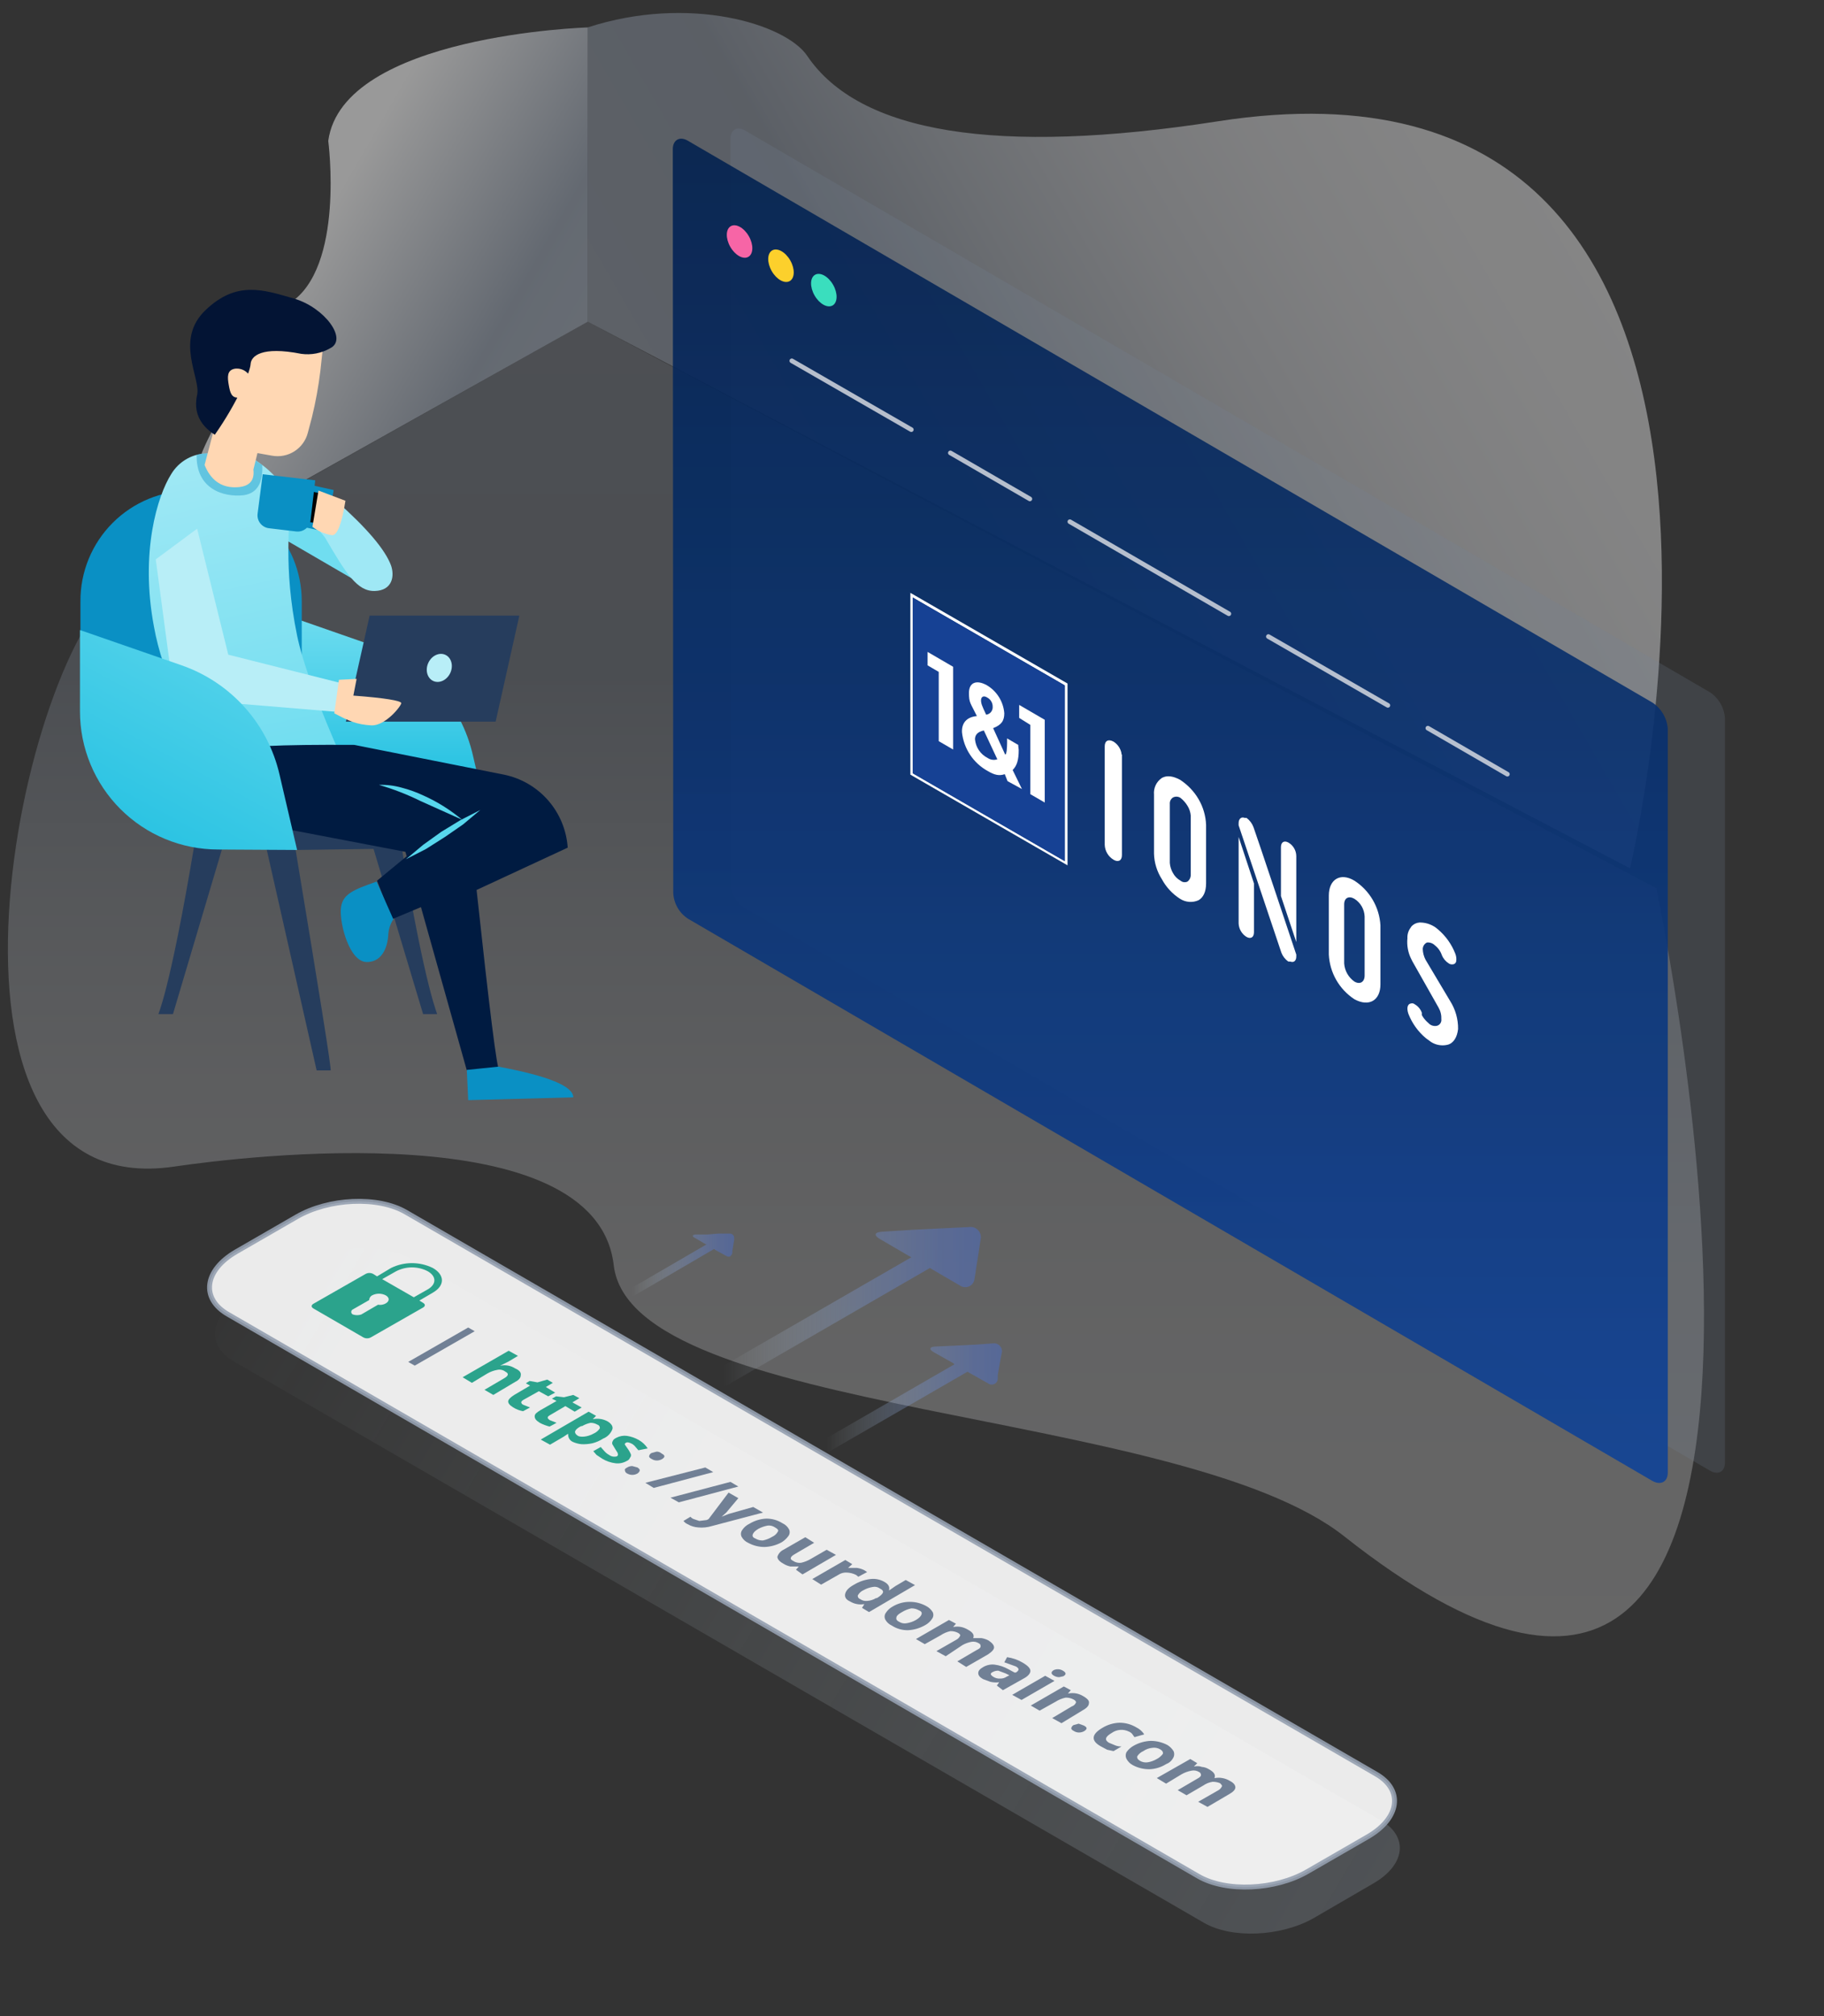 <?xml version="1.0" encoding="UTF-8" standalone="no"?>
<svg xmlns="http://www.w3.org/2000/svg" xmlns:xlink="http://www.w3.org/1999/xlink" viewBox="0 0 392.3 433.6">
  <rect x="0" y="0" width="392.3" height="433.6" fill="#333333" stroke="none"/>
  <defs>
    <linearGradient id="Gradient-0" x1="174.57" y1="152.6" x2="346.63" y2="53.26" gradientUnits="userSpaceOnUse">
      <stop offset="0" stop-color="#9ca6b5"></stop>
      <stop offset="0.06" stop-color="#99a3b3"></stop>
      <stop offset="0.27" stop-color="#95a0b0"></stop>
      <stop offset="0.28" stop-color="#9aa4b4"></stop>
      <stop offset="0.43" stop-color="#bec5cf"></stop>
      <stop offset="0.57" stop-color="#dbdee4"></stop>
      <stop offset="0.72" stop-color="#eff0f3"></stop>
      <stop offset="0.86" stop-color="#fbfbfc"></stop>
      <stop offset="1" stop-color="#ffffff"></stop>
    </linearGradient>
    <linearGradient id="Gradient-1" x1="56.84" y1="51.81" x2="116.55" y2="86.29" gradientUnits="userSpaceOnUse">
      <stop offset="0.13" stop-color="#ffffff"></stop>
      <stop offset="0.77" stop-color="#95a0b0"></stop>
      <stop offset="0.82" stop-color="#98a3b2"></stop>
      <stop offset="1" stop-color="#9ca6b5"></stop>
    </linearGradient>
    <linearGradient id="Gradient-2" x1="193.53" y1="69.2" x2="193.53" y2="353.1" gradientUnits="userSpaceOnUse">
      <stop offset="0" stop-color="#9ca6b5"></stop>
      <stop offset="0.06" stop-color="#99a3b3"></stop>
      <stop offset="0.27" stop-color="#95a0b0"></stop>
      <stop offset="0.28" stop-color="#9aa4b4"></stop>
      <stop offset="0.43" stop-color="#bec5cf"></stop>
      <stop offset="0.57" stop-color="#dbdee4"></stop>
      <stop offset="0.72" stop-color="#eff0f3"></stop>
      <stop offset="0.86" stop-color="#fbfbfc"></stop>
      <stop offset="1" stop-color="#ffffff"></stop>
    </linearGradient>
    <linearGradient id="Gradient-3" x1="41.7" y1="263.78" x2="340.36" y2="441.12" gradientUnits="userSpaceOnUse">
      <stop offset="0" stop-color="#e5f7fa" stop-opacity="0"></stop>
      <stop offset="1" stop-color="#95a0b0"></stop>
    </linearGradient>
    <linearGradient id="Gradient-4" x1="251.7" y1="-26" x2="251.7" y2="383.82" gradientUnits="userSpaceOnUse">
      <stop offset="0" stop-color="#001b41"></stop>
      <stop offset="1" stop-color="#124aa8"></stop>
    </linearGradient>
    <linearGradient id="Gradient-5" x1="176.23" y1="300.64" x2="215.58" y2="300.64" gradientUnits="userSpaceOnUse">
      <stop offset="0.04" stop-color="#e7f9fc" stop-opacity="0"></stop>
      <stop offset="0.1" stop-color="#d8ecf7" stop-opacity="0.05"></stop>
      <stop offset="0.37" stop-color="#9bb5e3" stop-opacity="0.24"></stop>
      <stop offset="0.62" stop-color="#6f8ed5" stop-opacity="0.38"></stop>
      <stop offset="0.84" stop-color="#5476cc" stop-opacity="0.47"></stop>
      <stop offset="1" stop-color="#4a6dc9" stop-opacity="0.5"></stop>
    </linearGradient>
    <linearGradient id="Gradient-6" x1="153.4" y1="280.99" x2="210.97" y2="280.99" gradientUnits="userSpaceOnUse">
      <stop offset="0.04" stop-color="#e7f9fc" stop-opacity="0"></stop>
      <stop offset="0.1" stop-color="#d8ecf7" stop-opacity="0.05"></stop>
      <stop offset="0.37" stop-color="#9bb5e3" stop-opacity="0.24"></stop>
      <stop offset="0.62" stop-color="#6f8ed5" stop-opacity="0.38"></stop>
      <stop offset="0.84" stop-color="#5476cc" stop-opacity="0.47"></stop>
      <stop offset="1" stop-color="#4a6dc9" stop-opacity="0.5"></stop>
    </linearGradient>
    <linearGradient id="Gradient-7" x1="135.1" y1="272.13" x2="158.01" y2="272.13" gradientUnits="userSpaceOnUse">
      <stop offset="0.04" stop-color="#e7f9fc" stop-opacity="0"></stop>
      <stop offset="0.1" stop-color="#d8ecf7" stop-opacity="0.05"></stop>
      <stop offset="0.37" stop-color="#9bb5e3" stop-opacity="0.24"></stop>
      <stop offset="0.62" stop-color="#6f8ed5" stop-opacity="0.38"></stop>
      <stop offset="0.84" stop-color="#5476cc" stop-opacity="0.47"></stop>
      <stop offset="1" stop-color="#4a6dc9" stop-opacity="0.5"></stop>
    </linearGradient>
    <linearGradient id="Gradient-8" x1="-55.618" y1="41.23" x2="-30.468" y2="61.94" gradientUnits="userSpaceOnUse" gradientTransform="matrix(0.89 0.45 -0.45 0.89 56.76 -35.74)">
      <stop offset="0" stop-color="#ffffff"></stop>
      <stop offset="0.14" stop-color="#fdf0d8"></stop>
      <stop offset="0.35" stop-color="#fbdca6"></stop>
      <stop offset="0.55" stop-color="#f9cc7e"></stop>
      <stop offset="0.73" stop-color="#f8c161"></stop>
      <stop offset="0.88" stop-color="#f7ba50"></stop>
      <stop offset="1" stop-color="#f7b84a"></stop>
    </linearGradient>
    <linearGradient id="Gradient-9" x1="-117.645" y1="123.29" x2="-94.525" y2="142.33" gradientUnits="userSpaceOnUse" gradientTransform="matrix(0.47 0.61 -0.61 0.47 130.15 -4.82)">
      <stop offset="0" stop-color="#e7f9fc"></stop>
      <stop offset="0.13" stop-color="#eaecd8"></stop>
      <stop offset="0.35" stop-color="#efd9a6"></stop>
      <stop offset="0.54" stop-color="#f2cb7e"></stop>
      <stop offset="0.73" stop-color="#f5c161"></stop>
      <stop offset="0.88" stop-color="#f6ba50"></stop>
      <stop offset="1" stop-color="#f7b84a"></stop>
    </linearGradient>
    <linearGradient id="Gradient-10" x1="11.977" y1="-45.638" x2="28.967" y2="-31.648" gradientUnits="userSpaceOnUse" gradientTransform="matrix(0.95 -0.3 0.3 0.95 -14.62 40.26)">
      <stop offset="0" stop-color="#e7f9fc"></stop>
      <stop offset="0.13" stop-color="#eaecd8"></stop>
      <stop offset="0.35" stop-color="#efd9a6"></stop>
      <stop offset="0.54" stop-color="#f2cb7e"></stop>
      <stop offset="0.73" stop-color="#f5c161"></stop>
      <stop offset="0.88" stop-color="#f6ba50"></stop>
      <stop offset="1" stop-color="#f7b84a"></stop>
    </linearGradient>
    <linearGradient id="Gradient-11" x1="231.94" y1="610.52" x2="231.94" y2="543.01" gradientUnits="userSpaceOnUse" gradientTransform="matrix(-0.7 0 0 -0.7 244.5 558.8)">
      <stop offset="0" stop-color="#70ddf0"></stop>
      <stop offset="1" stop-color="#0fb9dd"></stop>
    </linearGradient>
    <linearGradient id="Gradient-12" x1="-1701.3" y1="706.15" x2="-1671.42" y2="562.09" gradientUnits="userSpaceOnUse" gradientTransform="matrix(0.7 0 0 -0.7 1226.78 558.76)">
      <stop offset="0" stop-color="#b8eef7"></stop>
      <stop offset="1" stop-color="#70ddf0"></stop>
    </linearGradient>
    <linearGradient id="Gradient-13" x1="-772.29" y1="494.5" x2="-771.13" y2="492.33" gradientUnits="userSpaceOnUse" gradientTransform="matrix(-40.55 0 0 -41.11 -31253.6 20443.6)">
      <stop offset="0" stop-color="#70ddf0"></stop>
      <stop offset="1" stop-color="#0fb9dd"></stop>
    </linearGradient>
  </defs>
  <style>
@keyframes EuroCoin_t { 0% { transform: translate(93.05px,144.012px) scale(0.74,0.74) translate(-92.83px,-78.969px); animation-timing-function: cubic-bezier(0,0,0.58,1); } 71.428% { transform: translate(80.391px,98.72px) scale(0.74,0.74) translate(-92.83px,-78.969px); } 100% { transform: translate(80.391px,98.72px) scale(0.74,0.74) translate(-92.83px,-78.969px); } }
@keyframes EuroCoin_o { 0% { opacity: 1; } 28.571% { opacity: 1; } 57.143% { opacity: 0; } 100% { opacity: 0; } }
@keyframes DollarCoin_t { 0% { transform: translate(-1.617px,23.026px); } 19.048% { transform: translate(-1.617px,23.026px); animation-timing-function: cubic-bezier(0,0,0.58,1); } 76.19% { transform: translate(8.793px,-8.006px); } 100% { transform: translate(8.793px,-8.006px); } }
@keyframes DollarCoin_o { 0% { opacity: 1; } 47.619% { opacity: 1; } 71.429% { opacity: 0; } 100% { opacity: 0; } }
@keyframes PoundCoin_t { 0% { transform: translate(86.737px,136.137px); } 42.857% { transform: translate(86.737px,136.137px); } 100% { transform: translate(87.137px,88.716px); } }
@keyframes PoundCoin_o { 0% { opacity: 1; } 61.905% { opacity: 1; } 95.238% { opacity: 0; } 100% { opacity: 0; } }
    </style>
  <title>DomainForwarding</title>
  <g id="Background">
    <path d="M126.4,5.9L126.4,69.2L350.577,186.751C350.577,186.751,394.1,5.5,261.9,26.1C214.3,33.5,184.8,28.6,173.6,12C169,5.2,148.3,-1.2,126.4,5.9Z" opacity="0.4" fill="url(#Gradient-0)" transform="translate(0,-0.007)"></path>
    <path d="M30.7,122.8L126.4,69.2L126.4,5.9C126.4,5.9,73.7,7.5,70.6,30.3C70.6,30.3,74.2,57.6,62.3,65.2C62.3,65.2,44.8,91.6,42.8,99.2C42.8,99.2,43.6,115.7,30.7,122.8Z" opacity="0.5" fill="url(#Gradient-1)"></path>
    <path d="M126.4,69.2L356.239,191.033C356.239,191.033,405.2,422.1,289.1,330.4C253.9,302.6,135.8,304.8,132,272.1C128.2,239.4,52.3,248.7,37.4,250.9C-20.6,259.4,4.4,138.9,26.6,125.2Z" opacity="0.25" fill="url(#Gradient-2)" fill-rule="nonzero"></path>
  </g>
  <path d="M258.9,413.5L50.3,292.8C44.3,289.3,45,283.2,52,279.2L64.9,271.7C71.9,267.7,82.4,267.3,88.4,270.7L297,391.5C303,395,302.3,401.1,295.3,405.1L282.4,412.6C275.4,416.5,264.9,417,258.9,413.5Z" opacity="0.3" fill="url(#Gradient-3)"></path>
  <path d="M257.7,403.5L49.1,282.7C43.1,279.3,43.9,273.2,50.8,269.2L63.8,261.7C70.7,257.7,81.3,257.2,87.3,260.7L295.9,381.5C301.9,384.9,301.1,391,294.2,395L281.2,402.5C274.3,406.5,263.7,407,257.7,403.5Z" fill="#fff" stroke="#95a0b0" stroke-miterlimit="10" stroke-width="1.05" opacity="0.9"></path>
  <g opacity="0.3">
    <path d="M157.1,29.9C157.1,27.9,158.5,27,160.3,28.1L367.8,148.9C368.262,149.212,368.686,149.576,369.065,149.984C369.444,150.393,369.776,150.844,370.052,151.327C370.329,151.811,370.549,152.325,370.708,152.859C370.868,153.393,370.966,153.944,371,154.5L371,314.5C371,316.5,369.6,317.3,367.8,316.3L160.3,195.4C159.83,195.097,159.398,194.738,159.013,194.333C158.629,193.927,158.294,193.476,158.017,192.991C157.739,192.505,157.521,191.988,157.366,191.45C157.212,190.913,157.123,190.359,157.1,189.8Z" fill="#718095" opacity="0.7"></path>
  </g>
  <g opacity="0.9">
    <path d="M144.7,32.1C144.7,30.1,146.2,29.2,148,30.3L355.4,151.1C355.868,151.409,356.3,151.771,356.687,152.178C357.074,152.585,357.413,153.035,357.698,153.518C357.983,154.002,358.212,154.516,358.381,155.052C358.549,155.587,358.656,156.14,358.7,156.7L358.7,316.7C358.7,318.7,357.2,319.5,355.4,318.5L148,197.6C147.53,197.297,147.098,196.938,146.713,196.533C146.329,196.127,145.994,195.676,145.717,195.191C145.439,194.705,145.221,194.188,145.066,193.65C144.912,193.113,144.823,192.559,144.8,192Z" fill="url(#Gradient-4)"></path>
  </g>
  <ellipse id="Oval" rx="2.3" ry="3.8" fill="#f765a6" transform="translate(-4.9,85.6) rotate(-29.7) translate(159.1,52)"></ellipse>
  <ellipse id="Oval-2" data-name="Oval" rx="2.3" ry="3.8" fill="#fcd02c" transform="translate(-6.3,90.7) rotate(-29.7) translate(168,57.2)"></ellipse>
  <ellipse id="Oval-3" data-name="Oval" rx="2.3" ry="3.8" fill="#3adebe" transform="translate(-7.7,95.9) rotate(-29.7) translate(177.2,62.5)"></ellipse>
  <path d="M255.4,189.5C255.517,189.427,255.623,189.339,255.715,189.237C255.808,189.135,255.886,189.021,255.947,188.899C256.009,188.776,256.053,188.645,256.079,188.51C256.105,188.375,256.112,188.237,256.1,188.1L256.1,175.4C256.084,175.214,256.058,175.03,256.02,174.847C255.983,174.665,255.934,174.485,255.875,174.308C255.816,174.131,255.747,173.958,255.668,173.79C255.588,173.621,255.499,173.458,255.4,173.3C255.302,173.137,255.197,172.979,255.084,172.826C254.972,172.673,254.853,172.524,254.727,172.382C254.601,172.24,254.469,172.103,254.331,171.972C254.193,171.842,254.049,171.718,253.9,171.6C253.783,171.522,253.657,171.46,253.524,171.416C253.391,171.371,253.253,171.344,253.113,171.335C252.974,171.326,252.833,171.336,252.696,171.364C252.559,171.392,252.425,171.438,252.3,171.5C252.183,171.573,252.077,171.661,251.985,171.763C251.892,171.865,251.814,171.979,251.753,172.101C251.691,172.224,251.647,172.355,251.621,172.49C251.595,172.625,251.588,172.763,251.6,172.9L251.6,185.6C251.612,185.794,251.635,185.987,251.671,186.178C251.706,186.37,251.754,186.558,251.813,186.744C251.872,186.929,251.942,187.11,252.024,187.287C252.105,187.464,252.197,187.635,252.3,187.8C252.391,187.961,252.491,188.116,252.6,188.265C252.709,188.414,252.827,188.556,252.953,188.691C253.08,188.825,253.214,188.952,253.355,189.071C253.497,189.189,253.645,189.299,253.8,189.4C253.917,189.478,254.043,189.54,254.176,189.584C254.309,189.629,254.447,189.656,254.587,189.665C254.726,189.674,254.867,189.664,255.004,189.636C255.141,189.608,255.275,189.562,255.4,189.5Z" fill="none"></path>
  <path d="M293.5,209.7L293.5,197.1C293.485,196.719,293.424,196.341,293.318,195.975C293.212,195.609,293.062,195.257,292.871,194.927C292.68,194.597,292.45,194.292,292.185,194.018C291.92,193.743,291.623,193.502,291.3,193.3C290.1,192.6,289.1,193.1,289.1,194.5L289.1,207.2C289.126,207.585,289.196,207.966,289.307,208.336C289.417,208.706,289.569,209.063,289.759,209.399C289.948,209.735,290.175,210.049,290.434,210.336C290.694,210.622,290.984,210.878,291.3,211.1C292.5,211.7,293.5,211.2,293.5,209.7Z" fill="none"></path>
  <path d="M306.6,206.4C306.507,206.223,306.425,206.041,306.353,205.854C306.281,205.668,306.22,205.477,306.169,205.284C306.119,205.091,306.079,204.895,306.051,204.697C306.023,204.499,306.006,204.3,306,204.1C306.004,203.954,306.027,203.809,306.07,203.669C306.113,203.53,306.175,203.397,306.254,203.274C306.333,203.151,306.428,203.039,306.537,202.942C306.647,202.845,306.769,202.764,306.9,202.7C307.055,202.684,307.21,202.685,307.365,202.703C307.519,202.721,307.671,202.757,307.818,202.808C307.964,202.86,308.105,202.928,308.236,203.011C308.368,203.093,308.49,203.19,308.6,203.3C308.772,203.434,308.935,203.58,309.086,203.737C309.237,203.894,309.377,204.063,309.504,204.24C309.631,204.418,309.744,204.604,309.844,204.798C309.944,204.992,310.029,205.194,310.1,205.4C310.174,205.584,310.262,205.763,310.364,205.933C310.466,206.104,310.581,206.266,310.708,206.418C310.835,206.571,310.974,206.713,311.123,206.844C311.273,206.975,311.432,207.094,311.6,207.2C311.658,207.239,311.72,207.274,311.784,207.302C311.848,207.331,311.914,207.354,311.982,207.371C312.05,207.388,312.12,207.399,312.19,207.404C312.26,207.409,312.33,207.407,312.4,207.4C312.497,207.401,312.594,207.384,312.685,207.35C312.776,207.316,312.86,207.266,312.933,207.202C313.006,207.138,313.067,207.061,313.113,206.976C313.158,206.89,313.188,206.796,313.2,206.7C313.218,206.565,313.227,206.43,313.227,206.294C313.228,206.158,313.219,206.022,313.202,205.887C313.186,205.752,313.16,205.619,313.126,205.487C313.092,205.356,313.05,205.226,313,205.1C312.805,204.599,312.58,204.11,312.325,203.637C312.07,203.164,311.786,202.707,311.474,202.269C311.162,201.831,310.824,201.413,310.461,201.017C310.097,200.621,309.71,200.248,309.3,199.9C309.042,199.666,308.763,199.456,308.468,199.273C308.172,199.089,307.86,198.932,307.536,198.804C307.213,198.677,306.878,198.578,306.536,198.51C306.195,198.443,305.848,198.406,305.5,198.4L305.3,198.4C305.14,198.411,304.982,198.437,304.826,198.478C304.671,198.518,304.52,198.573,304.375,198.641C304.23,198.709,304.092,198.791,303.962,198.885C303.832,198.978,303.711,199.084,303.6,199.2L303.4,199.5C303.277,199.663,303.168,199.837,303.075,200.02C302.983,200.202,302.906,200.392,302.846,200.588C302.787,200.784,302.744,200.984,302.72,201.188C302.695,201.391,302.689,201.596,302.7,201.8C302.662,202.176,302.651,202.554,302.666,202.931C302.681,203.309,302.723,203.685,302.79,204.056C302.858,204.428,302.951,204.794,303.07,205.153C303.189,205.512,303.332,205.861,303.5,206.2L303.8,206.8L309.4,216.7C309.508,216.889,309.602,217.085,309.682,217.287C309.762,217.489,309.828,217.696,309.878,217.907C309.929,218.118,309.965,218.333,309.985,218.549C310.005,218.766,310.01,218.983,310,219.2C310.019,219.35,310.011,219.502,309.977,219.649C309.944,219.796,309.885,219.936,309.803,220.063C309.722,220.19,309.619,220.302,309.499,220.393C309.379,220.485,309.244,220.555,309.1,220.6C308.93,220.643,308.755,220.662,308.58,220.656C308.405,220.651,308.232,220.622,308.065,220.569C307.898,220.516,307.739,220.441,307.593,220.345C307.447,220.248,307.315,220.132,307.2,220C307.096,219.912,306.995,219.822,306.896,219.727C306.798,219.633,306.703,219.536,306.611,219.436C306.519,219.335,306.43,219.232,306.345,219.126C306.26,219.02,306.178,218.911,306.1,218.8L305.8,218.3L305.8,217.8C305.733,217.612,305.649,217.431,305.551,217.257C305.452,217.084,305.338,216.92,305.21,216.767C305.082,216.613,304.941,216.472,304.789,216.343C304.636,216.215,304.473,216.1,304.3,216C304.246,215.953,304.187,215.912,304.124,215.879C304.061,215.846,303.994,215.82,303.924,215.803C303.855,215.786,303.784,215.777,303.712,215.776C303.641,215.776,303.57,215.784,303.5,215.8C302.7,215.9,302.5,216.8,302.9,218L302.9,218C303.097,218.513,303.326,219.013,303.587,219.497C303.848,219.981,304.139,220.447,304.46,220.894C304.78,221.341,305.128,221.766,305.503,222.169C305.877,222.571,306.277,222.949,306.7,223.3L307.8,224.1C308.057,224.263,308.329,224.4,308.613,224.51C308.896,224.619,309.19,224.7,309.49,224.751C309.789,224.803,310.093,224.824,310.397,224.816C310.701,224.807,311.004,224.768,311.3,224.7C312.6,224.4,313.4,223.1,313.6,221.3C313.606,220.773,313.574,220.246,313.504,219.724C313.435,219.201,313.328,218.684,313.184,218.177C313.04,217.67,312.86,217.174,312.646,216.692C312.431,216.211,312.182,215.746,311.9,215.3Z" fill="#fff"></path>
  <path d="M296.9,211.7L296.9,199C296.843,198.04,296.673,197.089,296.395,196.168C296.116,195.247,295.731,194.362,295.246,193.531C294.761,192.7,294.181,191.929,293.516,191.233C292.852,190.538,292.108,189.922,291.3,189.4C288.3,187.6,285.8,189.1,285.8,192.6L285.8,205.3C285.848,206.257,286.008,207.205,286.277,208.124C286.546,209.044,286.923,209.928,287.399,210.759C287.875,211.591,288.448,212.363,289.105,213.06C289.762,213.758,290.499,214.375,291.3,214.9C294.4,216.6,296.9,215.2,296.9,211.7ZM289.1,207.2L289.1,194.5C289.1,193.1,290.1,192.6,291.3,193.3C291.623,193.502,291.92,193.743,292.185,194.018C292.45,194.292,292.68,194.597,292.871,194.927C293.062,195.257,293.212,195.609,293.318,195.975C293.424,196.341,293.485,196.719,293.5,197.1L293.5,209.8C293.5,211.2,292.5,211.8,291.3,211.1C290.984,210.878,290.694,210.622,290.434,210.336C290.175,210.049,289.948,209.735,289.759,209.399C289.569,209.063,289.417,208.706,289.307,208.336C289.196,207.966,289.126,207.585,289.1,207.2Z" fill="#fff"></path>
  <path d="M269.6,177.9C269.526,177.702,269.439,177.509,269.338,177.324C269.236,177.138,269.122,176.96,268.995,176.791C268.868,176.622,268.729,176.462,268.58,176.313C268.43,176.164,268.27,176.026,268.1,175.9L267.7,175.9C267,175.6,266.4,176.1,266.4,177L266.4,177.5L275.6,204.9C275.674,205.091,275.762,205.276,275.863,205.454C275.965,205.632,276.08,205.802,276.207,205.963C276.334,206.124,276.472,206.275,276.622,206.415C276.771,206.555,276.931,206.684,277.1,206.8L277.5,206.8C278.3,207.1,278.8,206.6,278.8,205.7L278.8,205.3C278.8,205.3,269.9,178.6,269.6,177.9Z" fill="#fff"></path>
  <path d="M278.8,184.1C278.796,183.807,278.754,183.515,278.676,183.232C278.597,182.95,278.482,182.678,278.333,182.425C278.185,182.172,278.005,181.939,277.796,181.732C277.588,181.526,277.354,181.347,277.1,181.2C276.2,180.7,275.5,181.1,275.5,182.2L275.5,192.7L278.8,202.6Z" fill="#fff"></path>
  <path d="M266.4,198.6C266.413,198.892,266.461,199.18,266.544,199.46C266.627,199.74,266.743,200.009,266.891,200.261C267.038,200.512,267.216,200.745,267.42,200.954C267.624,201.163,267.852,201.346,268.1,201.5C269,202,269.7,201.6,269.7,200.5L269.7,190L266.4,180L266.4,198.6Z" fill="#fff"></path>
  <path d="M257.8,193.6C258.8,193,259.4,191.8,259.4,190L259.4,177.4C259.381,176.918,259.332,176.438,259.255,175.962C259.177,175.486,259.071,175.015,258.936,174.552C258.801,174.089,258.638,173.635,258.449,173.192C258.259,172.748,258.042,172.317,257.8,171.9C257.555,171.478,257.285,171.071,256.992,170.681C256.699,170.291,256.383,169.918,256.047,169.565C255.71,169.211,255.354,168.878,254.978,168.567C254.603,168.255,254.209,167.966,253.8,167.7C252.3,166.9,251,166.7,249.9,167.3C249.611,167.495,249.35,167.728,249.122,167.993C248.895,168.258,248.705,168.551,248.556,168.867C248.407,169.182,248.301,169.516,248.241,169.859C248.181,170.203,248.167,170.553,248.2,170.9L248.2,183.6C248.213,184.086,248.26,184.57,248.339,185.049C248.418,185.529,248.53,186.002,248.673,186.466C248.817,186.931,248.992,187.385,249.197,187.825C249.402,188.266,249.637,188.691,249.9,189.1C250.129,189.525,250.385,189.935,250.666,190.328C250.947,190.721,251.253,191.095,251.582,191.449C251.91,191.803,252.261,192.136,252.632,192.445C253.003,192.755,253.393,193.04,253.8,193.3C254.093,193.489,254.409,193.641,254.74,193.752C255.071,193.863,255.414,193.932,255.762,193.958C256.11,193.984,256.46,193.967,256.803,193.907C257.147,193.846,257.482,193.743,257.8,193.6ZM251.6,185.6L251.6,172.9C251.588,172.763,251.595,172.625,251.621,172.49C251.647,172.355,251.691,172.224,251.753,172.101C251.814,171.979,251.892,171.865,251.985,171.763C252.077,171.661,252.183,171.573,252.3,171.5C252.425,171.438,252.559,171.392,252.696,171.364C252.833,171.336,252.974,171.326,253.113,171.335C253.253,171.344,253.391,171.371,253.524,171.416C253.657,171.46,253.783,171.522,253.9,171.6C254.049,171.718,254.193,171.842,254.331,171.972C254.469,172.103,254.601,172.24,254.727,172.382C254.853,172.524,254.972,172.673,255.084,172.826C255.197,172.979,255.302,173.137,255.4,173.3C255.499,173.458,255.588,173.621,255.668,173.79C255.747,173.958,255.816,174.131,255.875,174.308C255.934,174.485,255.983,174.665,256.02,174.847C256.058,175.03,256.084,175.214,256.1,175.4L256.1,188.1C256.106,188.243,256.095,188.387,256.066,188.528C256.038,188.668,255.993,188.805,255.933,188.935C255.872,189.065,255.796,189.188,255.706,189.3C255.616,189.412,255.514,189.512,255.4,189.6C255.279,189.657,255.151,189.696,255.019,189.716C254.887,189.736,254.753,189.738,254.621,189.72C254.488,189.702,254.359,189.666,254.237,189.612C254.115,189.558,254.002,189.486,253.9,189.4C253.733,189.307,253.572,189.203,253.42,189.088C253.267,188.973,253.123,188.848,252.987,188.713C252.852,188.577,252.727,188.433,252.612,188.28C252.497,188.128,252.393,187.967,252.3,187.8C252.201,187.633,252.111,187.461,252.032,187.284C251.952,187.107,251.883,186.925,251.824,186.74C251.765,186.555,251.717,186.367,251.679,186.176C251.642,185.986,251.615,185.794,251.6,185.6Z" fill="#fff"></path>
  <path d="M241.2,162.2L241.2,162C241.152,161.745,241.077,161.496,240.978,161.257C240.879,161.017,240.755,160.788,240.609,160.574C240.463,160.359,240.296,160.16,240.11,159.98C239.923,159.8,239.719,159.639,239.5,159.5C238.4,158.9,237.6,159.3,237.6,160.5L237.6,160.5L237.6,181.7C237.612,182.023,237.665,182.344,237.757,182.655C237.848,182.965,237.978,183.263,238.144,183.541C238.309,183.82,238.508,184.076,238.737,184.305C238.966,184.534,239.222,184.734,239.5,184.9C240.5,185.5,241.3,185.1,241.3,183.9L241.3,162.3Z" fill="#fff"></path>
  <path d="M195.8,127.5L195.8,166.6L229.6,186.1L229.6,147ZM229,185.2L196.3,166.3L196.3,128.5L229,147.4Z" fill="#fff"></path>
  <path d="M196.3,166.3L229,185.2L229,147.4L196.3,128.5ZM219.2,151.6L224.7,154.8L224.7,172.6L221.6,170.8L221.6,155.9L219.2,154.4ZM210.1,154C208.7,151.1,208.4,150.3,208.4,149C208.4,147.7,210,146.1,212.3,147.4C212.819,147.715,213.299,148.092,213.727,148.522C214.155,148.953,214.53,149.434,214.843,149.954C215.155,150.475,215.403,151.032,215.581,151.613C215.76,152.193,215.867,152.794,215.9,153.4C215.9,155.1,215.3,155.9,213.5,156.6L216.2,162.3C216.282,162.095,216.353,161.885,216.411,161.671C216.47,161.458,216.516,161.242,216.549,161.023C216.583,160.804,216.604,160.584,216.613,160.363C216.621,160.142,216.617,159.921,216.6,159.7C216.6,159.616,216.598,159.532,216.594,159.448C216.589,159.365,216.583,159.281,216.575,159.198C216.566,159.114,216.556,159.031,216.543,158.948C216.531,158.865,216.517,158.782,216.5,158.7L219,160.2L219,161.3C219,163.5,218.7,164.7,217.8,165.6L219.7,169.7L216.7,168L216.1,166.5C214.9,166.9,213.9,166.7,212.4,165.8C211.645,165.381,210.943,164.873,210.309,164.287C209.675,163.701,209.113,163.041,208.636,162.322C208.16,161.602,207.771,160.828,207.478,160.015C207.186,159.203,206.991,158.359,206.9,157.5C206.8,155.5,207.9,154.2,210.1,154ZM199.5,140.2L205,143.4L205,161.2L202,159.4L202,144.5L199.5,143.1Z" fill="#164194"></path>
  <path d="M212.4,163C212.551,163.103,212.714,163.189,212.885,163.256C213.056,163.322,213.234,163.369,213.415,163.395C213.597,163.421,213.78,163.426,213.963,163.41C214.146,163.394,214.326,163.357,214.5,163.3L211.6,157.1C210.2,157.4,209.7,158.1,209.7,159.1C209.746,159.51,209.842,159.912,209.987,160.299C210.131,160.685,210.323,161.052,210.558,161.391C210.793,161.73,211.069,162.038,211.379,162.31C211.69,162.581,212.033,162.813,212.4,163Z" fill="#164194"></path>
  <path d="M213.5,152C213.504,151.795,213.479,151.59,213.426,151.392C213.373,151.194,213.292,151.004,213.187,150.828C213.081,150.652,212.952,150.492,212.802,150.352C212.652,150.212,212.483,150.093,212.3,150C211.5,149.5,211,149.8,211,150.6C211,151.4,211.2,151.8,212.1,153.6C212.297,153.587,212.49,153.536,212.667,153.448C212.844,153.361,213.002,153.24,213.132,153.091C213.262,152.942,213.362,152.769,213.425,152.582C213.488,152.395,213.514,152.197,213.5,152Z" fill="#164194"></path>
  <path fill="#fff" d="M221.6,170.8L224.7,172.6L224.7,154.8L219.2,151.6L219.2,154.4L221.6,155.9L221.6,170.8Z"></path>
  <path d="M212.4,165.8C213.9,166.7,214.9,166.9,216.1,166.5L216.7,168L219.8,169.7L217.8,165.6C218.7,164.7,219.1,163.5,219.1,161.3C219.1,161.1,219,160.6,219,160.2L216.6,158.8L216.6,159.8C216.6,160.9,216.5,162.2,216.2,162.3L213.6,156.6C215.4,155.9,216,155,216,153.4C215.953,152.791,215.834,152.19,215.644,151.609C215.455,151.028,215.198,150.472,214.877,149.952C214.556,149.432,214.175,148.952,213.741,148.522C213.307,148.092,212.823,147.716,212.3,147.4C210,146.1,208.4,146.8,208.4,149C208.4,151.2,208.7,151.1,210.1,154C207.9,154.2,206.8,155.5,206.9,157.5C206.991,158.359,207.186,159.203,207.478,160.015C207.771,160.828,208.16,161.602,208.636,162.322C209.113,163.041,209.675,163.701,210.309,164.287C210.943,164.873,211.645,165.381,212.4,165.8ZM212.3,150C212.483,150.093,212.652,150.212,212.802,150.352C212.952,150.492,213.081,150.652,213.187,150.828C213.292,151.004,213.373,151.194,213.426,151.392C213.479,151.59,213.504,151.795,213.5,152C213.514,152.203,213.49,152.406,213.428,152.599C213.366,152.793,213.268,152.972,213.139,153.129C213.01,153.286,212.852,153.417,212.674,153.514C212.496,153.612,212.301,153.675,212.1,153.7C211.2,151.8,211,151.3,211,150.6C211,149.9,211.5,149.5,212.3,150ZM211.6,157.1L214.5,163.3C214.326,163.357,214.146,163.394,213.963,163.41C213.78,163.426,213.597,163.421,213.415,163.395C213.234,163.369,213.056,163.322,212.885,163.256C212.714,163.189,212.551,163.103,212.4,163C212.026,162.808,211.678,162.57,211.363,162.292C211.049,162.013,210.771,161.696,210.535,161.347C210.3,160.999,210.11,160.622,209.969,160.227C209.828,159.831,209.738,159.419,209.7,159C209.7,158.1,210.2,157.4,211.6,157.1Z" fill="#fff"></path>
  <path fill="#fff" d="M201.9,159.4L205,161.2L205,143.4L199.5,140.2L199.5,143.1L201.9,144.5L201.9,159.4Z"></path>
  <path d="M91,280.2L90.2,279.7L93.1,278C95.7,276.5,95.7,274.2,93.1,272.7C92.402,272.357,91.667,272.095,90.91,271.919C90.153,271.743,89.378,271.654,88.6,271.654C87.822,271.654,87.047,271.743,86.29,271.919C85.533,272.095,84.798,272.357,84.1,272.7L81.1,274.5L80.3,274C80.171,273.926,80.034,273.869,79.89,273.83C79.746,273.792,79.599,273.772,79.45,273.772C79.301,273.772,79.153,273.792,79.01,273.83C78.867,273.869,78.729,273.926,78.6,274L67.4,280.4C66.9,280.7,66.9,281.1,67.4,281.4L78.1,287.6C78.229,287.674,78.367,287.731,78.51,287.77C78.653,287.808,78.801,287.828,78.95,287.828C79.099,287.828,79.246,287.808,79.39,287.77C79.534,287.731,79.671,287.674,79.8,287.6L91,281.2C91.5,280.9,91.5,280.5,91,280.2ZM85.2,273.4C85.724,273.129,86.278,272.922,86.85,272.782C87.423,272.643,88.01,272.573,88.6,272.573C89.189,272.573,89.777,272.643,90.35,272.782C90.922,272.922,91.476,273.129,92,273.4C93.9,274.5,93.9,276.2,92,277.3L89,279L82.2,275.1ZM81.3,280.6L77.7,282.7C77.555,282.749,77.407,282.786,77.256,282.811C77.105,282.836,76.953,282.849,76.8,282.849C76.647,282.849,76.495,282.836,76.344,282.811C76.193,282.786,76.045,282.749,75.9,282.7C75.793,282.653,75.702,282.576,75.638,282.479C75.574,282.381,75.54,282.267,75.54,282.15C75.54,282.033,75.574,281.919,75.638,281.821C75.702,281.724,75.793,281.647,75.9,281.6L79.4,279.6C79.403,279.498,79.42,279.398,79.448,279.3C79.477,279.203,79.518,279.109,79.57,279.022C79.623,278.935,79.686,278.855,79.758,278.784C79.831,278.712,79.912,278.651,80,278.6C80.23,278.478,80.474,278.384,80.727,278.321C80.98,278.258,81.24,278.227,81.5,278.227C81.76,278.227,82.02,278.258,82.273,278.321C82.526,278.384,82.77,278.478,83,278.6C83.8,279.1,83.8,279.8,83,280.3C82.873,280.374,82.74,280.437,82.602,280.487C82.464,280.538,82.322,280.576,82.177,280.601C82.032,280.627,81.885,280.64,81.738,280.639C81.591,280.639,81.445,280.626,81.3,280.6Z" fill="#2ba38c"></path>
  <path d="M100.7,285.5L102.1,286.3L89.2,293.7L87.8,292.9Z" fill="#718095"></path>
  <path d="M106.1,300L104.2,298.9L108.3,296.5C109.4,295.9,109.5,295.4,108.7,295C108.581,294.908,108.453,294.829,108.317,294.764C108.182,294.699,108.04,294.649,107.894,294.615C107.747,294.58,107.598,294.562,107.448,294.559C107.297,294.557,107.147,294.57,107,294.6C106.807,294.633,106.615,294.675,106.425,294.726C106.236,294.776,106.049,294.835,105.864,294.902C105.68,294.969,105.499,295.044,105.321,295.127C105.143,295.21,104.97,295.301,104.8,295.4L101.5,297.4L99.5,296.2L109.4,290.5L111.4,291.6L109.4,292.8L108.2,293.4L107.6,293.7L107.7,293.7C107.965,293.648,108.234,293.621,108.504,293.621C108.774,293.621,109.043,293.646,109.309,293.698C109.574,293.749,109.833,293.826,110.083,293.927C110.334,294.028,110.574,294.153,110.8,294.3C111.733,294.7,112.133,295.2,112,295.8C112,296.3,111.6,296.8,110.8,297.2Z" fill="#2ba38c"></path>
  <path d="M112.5,302.1L114,302.7L112.5,303.5C112.314,303.467,112.131,303.425,111.949,303.375C111.767,303.325,111.588,303.266,111.412,303.199C111.236,303.132,111.063,303.057,110.894,302.973C110.725,302.89,110.56,302.799,110.4,302.7C109.6,302.2,109.3,301.8,109.3,301.4C109.3,301,109.8,300.5,110.6,300L114,298L113.1,297.5L113.9,297L115.6,297.3L117.7,296.7L118.9,297.4L117.4,298.3L119.4,299.5L117.9,300.3L115.9,299.2L112.5,301.1C112.2,301.3,112.1,301.5,112.1,301.6C112.111,301.654,112.128,301.707,112.152,301.758C112.175,301.808,112.205,301.855,112.239,301.898C112.274,301.942,112.314,301.981,112.358,302.015C112.402,302.049,112.449,302.077,112.5,302.1Z" fill="#2ba38c"></path>
  <path d="M118.2,305.4L119.7,306L118.2,306.8C118.018,306.756,117.837,306.705,117.657,306.65C117.478,306.594,117.3,306.533,117.125,306.466C116.949,306.399,116.776,306.327,116.605,306.249C116.434,306.171,116.266,306.088,116.1,306C115.3,305.5,115,305.1,115,304.6C115,304.1,115.4,303.8,116.2,303.3L119.7,301.3L118.7,300.8L119.6,300.3L121.3,300.5L123.3,300L124.6,300.7L123.1,301.6L125.1,302.7L123.6,303.6L121.6,302.4L118.2,304.4C117.9,304.6,117.8,304.7,117.8,304.9C117.8,305.1,118,305.2,118.2,305.4Z" fill="#2ba38c"></path>
  <path d="M123.2,310.1C123.04,310.028,122.891,309.932,122.76,309.815C122.629,309.698,122.517,309.561,122.428,309.41C122.339,309.258,122.274,309.094,122.235,308.923C122.197,308.751,122.185,308.575,122.2,308.4L122.1,308.4L121.2,309L118.3,310.7L116.3,309.6L126.6,303.6L128.2,304.5L127.5,305.2L127.6,305.2C127.862,305.15,128.129,305.123,128.396,305.119C128.663,305.115,128.93,305.135,129.194,305.177C129.458,305.22,129.717,305.285,129.97,305.373C130.222,305.461,130.467,305.57,130.7,305.7C131.5,306.2,131.9,306.8,131.7,307.4C131.612,307.626,131.501,307.843,131.369,308.047C131.236,308.25,131.083,308.439,130.911,308.611C130.739,308.783,130.55,308.936,130.347,309.069C130.143,309.201,129.926,309.312,129.7,309.4C129.524,309.514,129.343,309.621,129.158,309.72C128.973,309.819,128.784,309.911,128.591,309.994C128.398,310.078,128.203,310.154,128.004,310.222C127.805,310.289,127.604,310.349,127.4,310.4C127.211,310.44,127.022,310.475,126.831,310.504C126.64,310.532,126.448,310.555,126.256,310.572C126.064,310.588,125.871,310.599,125.679,310.604C125.486,310.609,125.293,310.607,125.1,310.6C124.936,310.585,124.773,310.563,124.611,310.534C124.449,310.505,124.288,310.47,124.129,310.428C123.97,310.386,123.813,310.338,123.658,310.283C123.503,310.228,123.35,310.167,123.2,310.1ZM128.5,306.4C128.388,306.332,128.271,306.273,128.15,306.222C128.029,306.17,127.905,306.128,127.778,306.094C127.652,306.06,127.523,306.035,127.392,306.02C127.262,306.004,127.131,305.997,127,306C126.842,306.034,126.685,306.074,126.53,306.12C126.375,306.166,126.222,306.219,126.072,306.277C125.921,306.336,125.773,306.4,125.627,306.471C125.482,306.541,125.339,306.618,125.2,306.7L125,306.7C124.2,307.1,123.8,307.5,123.7,307.8C123.6,308.1,123.8,308.5,124.3,308.8C124.8,309.1,126.3,309.1,127.7,308.3C127.832,308.242,127.959,308.175,128.081,308.098C128.203,308.022,128.32,307.937,128.43,307.844C128.54,307.751,128.643,307.65,128.738,307.543C128.833,307.435,128.921,307.32,129,307.2C129.016,307.115,129.015,307.028,128.999,306.943C128.983,306.858,128.951,306.776,128.905,306.703C128.859,306.63,128.8,306.566,128.731,306.514C128.662,306.462,128.583,306.423,128.5,306.4Z" fill="#2ba38c"></path>
  <path d="M134.8,314.2C134.62,314.304,134.432,314.394,134.238,314.468C134.044,314.542,133.844,314.601,133.64,314.643C133.437,314.686,133.23,314.712,133.022,314.721C132.815,314.731,132.607,314.724,132.4,314.7C132.144,314.67,131.89,314.626,131.639,314.569C131.388,314.511,131.14,314.44,130.896,314.356C130.653,314.272,130.414,314.175,130.18,314.066C129.947,313.956,129.72,313.834,129.5,313.7L128.3,312.9L127.6,312.1L129.2,311.2L130,312.1C130.07,312.181,130.144,312.259,130.221,312.334C130.299,312.408,130.379,312.479,130.463,312.546C130.547,312.613,130.634,312.676,130.723,312.735C130.813,312.794,130.905,312.849,131,312.9C131.119,312.99,131.249,313.066,131.386,313.125C131.523,313.185,131.667,313.228,131.814,313.254C131.961,313.28,132.111,313.289,132.26,313.28C132.409,313.27,132.557,313.244,132.7,313.2C132.8,313.1,132.9,313,132.9,312.9C132.902,312.857,132.901,312.814,132.897,312.771C132.894,312.729,132.888,312.686,132.879,312.644C132.871,312.602,132.86,312.561,132.847,312.52C132.834,312.479,132.818,312.439,132.8,312.4L132.3,311.6L131.7,310.6C131.681,310.542,131.669,310.482,131.663,310.421C131.658,310.36,131.66,310.299,131.668,310.238C131.677,310.178,131.693,310.119,131.715,310.062C131.737,310.005,131.766,309.95,131.8,309.9C131.9,309.6,132.2,309.4,132.6,309.2C132.768,309.113,132.942,309.038,133.121,308.977C133.3,308.916,133.484,308.868,133.67,308.835C133.856,308.801,134.045,308.781,134.234,308.775C134.423,308.769,134.612,308.778,134.8,308.8C135.028,308.833,135.255,308.877,135.479,308.931C135.703,308.986,135.925,309.051,136.143,309.126C136.361,309.202,136.575,309.288,136.785,309.383C136.995,309.479,137.2,309.585,137.4,309.7C137.591,309.809,137.776,309.93,137.953,310.061C138.13,310.192,138.299,310.334,138.459,310.485C138.619,310.637,138.769,310.798,138.91,310.967C139.05,311.137,139.181,311.315,139.3,311.5L137.3,311.9L136.7,311.2C136.646,311.129,136.588,311.061,136.527,310.996C136.466,310.931,136.402,310.869,136.335,310.81C136.268,310.752,136.198,310.696,136.125,310.644C136.052,310.593,135.977,310.544,135.9,310.5C135.3,310.2,134.9,310.1,134.6,310.3C134.3,310.5,134.4,310.5,134.4,310.7L135.1,311.7C135.159,311.786,135.216,311.874,135.27,311.964C135.325,312.053,135.377,312.143,135.427,312.235C135.477,312.327,135.525,312.42,135.57,312.514C135.616,312.608,135.659,312.704,135.7,312.8C135.712,312.862,135.717,312.925,135.714,312.988C135.712,313.051,135.702,313.113,135.684,313.174C135.667,313.235,135.642,313.293,135.611,313.348C135.58,313.403,135.543,313.454,135.5,313.5C135.47,313.58,135.432,313.656,135.385,313.727C135.339,313.799,135.286,313.865,135.226,313.926C135.165,313.986,135.099,314.039,135.027,314.085C134.956,314.132,134.88,314.17,134.8,314.2Z" fill="#2ba38c"></path>
  <path d="M140.1,312.5L141.2,312.2C141.3,312.195,141.401,312.2,141.5,312.214C141.599,312.229,141.696,312.254,141.791,312.288C141.885,312.323,141.975,312.366,142.061,312.419C142.147,312.471,142.227,312.532,142.3,312.6C142.7,312.8,142.9,313,142.9,313.2C142.9,313.4,142.7,313.6,142.4,313.8C142.316,313.847,142.23,313.89,142.141,313.926C142.053,313.963,141.962,313.994,141.869,314.019C141.776,314.045,141.682,314.064,141.587,314.077C141.492,314.091,141.396,314.098,141.3,314.1C141.204,314.102,141.107,314.097,141.012,314.086C140.916,314.074,140.821,314.055,140.728,314.03C140.635,314.005,140.544,313.973,140.456,313.934C140.367,313.896,140.282,313.851,140.2,313.8C139.8,313.6,139.6,313.4,139.6,313.2C139.613,313.127,139.634,313.056,139.663,312.987C139.692,312.919,139.728,312.854,139.771,312.793C139.814,312.733,139.864,312.678,139.919,312.628C139.974,312.579,140.035,312.536,140.1,312.5ZM134.9,315.6C134.982,315.549,135.067,315.504,135.156,315.466C135.244,315.427,135.335,315.395,135.428,315.37C135.521,315.345,135.616,315.326,135.712,315.314C135.807,315.303,135.904,315.298,136,315.3L137.1,315.6C137.4,315.8,137.6,316,137.6,316.2C137.6,316.4,137.4,316.7,137.1,316.9C136.933,316.996,136.755,317.07,136.569,317.12C136.384,317.17,136.192,317.195,136,317.195C135.808,317.195,135.616,317.17,135.431,317.12C135.245,317.07,135.067,316.996,134.9,316.9C134.83,316.872,134.764,316.833,134.704,316.787C134.645,316.74,134.592,316.685,134.548,316.623C134.504,316.561,134.469,316.494,134.444,316.422C134.419,316.35,134.404,316.276,134.4,316.2C134.3,316,134.5,315.8,134.9,315.6Z" fill="#718095"></path>
  <path d="M153.4,316.6L140.6,320L138.8,318.9L151.7,315.6Z" fill="#718095"></path>
  <path d="M158.8,319.7L146,323.1L144.2,322.1L157.1,318.7Z" fill="#718095"></path>
  <path d="M156.7,321L158.8,322.2L156.2,325.3L155.2,326.2L155.2,326.2L156.7,325.6L162,324.1L164.1,325.3L153.1,328.2C152.866,328.271,152.629,328.331,152.389,328.38C152.15,328.428,151.908,328.465,151.665,328.49C151.421,328.516,151.177,328.529,150.932,328.531C150.688,328.532,150.444,328.522,150.2,328.5C149.998,328.487,149.797,328.463,149.598,328.427C149.399,328.391,149.202,328.344,149.009,328.285C148.816,328.226,148.626,328.156,148.44,328.075C148.255,327.994,148.075,327.902,147.9,327.8C147.811,327.763,147.725,327.72,147.642,327.671C147.559,327.622,147.48,327.568,147.404,327.509C147.328,327.45,147.256,327.386,147.189,327.318C147.121,327.249,147.058,327.177,147,327.1L148.5,326.2C148.547,326.255,148.598,326.307,148.651,326.356C148.704,326.405,148.761,326.45,148.82,326.492C148.879,326.535,148.94,326.573,149.004,326.608C149.067,326.642,149.133,326.673,149.2,326.7L150.4,327.1L152,326.9L152.4,326.7Z" fill="#718095"></path>
  <path d="M168.1,331.7C167.817,331.855,167.525,331.992,167.226,332.112C166.927,332.233,166.621,332.335,166.309,332.419C165.998,332.503,165.682,332.569,165.363,332.616C165.044,332.663,164.722,332.691,164.4,332.7C164.096,332.7,163.791,332.68,163.49,332.642C163.188,332.603,162.888,332.546,162.593,332.47C162.299,332.394,162.009,332.3,161.726,332.188C161.443,332.076,161.167,331.946,160.9,331.8C160.752,331.733,160.61,331.655,160.475,331.565C160.34,331.475,160.213,331.375,160.094,331.264C159.975,331.154,159.865,331.034,159.766,330.906C159.666,330.778,159.577,330.642,159.5,330.5C159.446,330.39,159.407,330.273,159.384,330.152C159.361,330.032,159.353,329.909,159.362,329.787C159.371,329.664,159.395,329.543,159.436,329.428C159.476,329.312,159.531,329.202,159.6,329.1C159.697,328.949,159.804,328.804,159.921,328.668C160.038,328.532,160.165,328.404,160.3,328.286C160.435,328.168,160.579,328.059,160.729,327.961C160.88,327.863,161.037,327.776,161.2,327.7C161.471,327.535,161.752,327.387,162.041,327.258C162.33,327.128,162.628,327.016,162.931,326.924C163.234,326.831,163.543,326.757,163.855,326.703C164.168,326.649,164.483,326.615,164.8,326.6C165.108,326.597,165.415,326.616,165.72,326.657C166.025,326.698,166.327,326.761,166.623,326.846C166.918,326.93,167.208,327.036,167.489,327.162C167.769,327.289,168.04,327.435,168.3,327.6C168.448,327.667,168.59,327.745,168.725,327.835C168.86,327.925,168.987,328.025,169.106,328.136C169.225,328.246,169.335,328.366,169.434,328.494C169.534,328.622,169.623,328.758,169.7,328.9C169.754,329.01,169.793,329.127,169.816,329.248C169.839,329.368,169.847,329.491,169.838,329.613C169.829,329.736,169.805,329.857,169.764,329.972C169.724,330.088,169.669,330.198,169.6,330.3C169.5,330.44,169.394,330.576,169.28,330.705C169.167,330.835,169.047,330.959,168.921,331.076C168.795,331.194,168.663,331.305,168.526,331.409C168.389,331.513,168.247,331.61,168.1,331.7ZM163.1,328.8C162.433,329.2,162.033,329.6,161.9,330C161.767,330.4,161.967,330.7,162.5,330.9C162.62,330.971,162.745,331.033,162.874,331.086C163.003,331.139,163.136,331.182,163.271,331.216C163.406,331.25,163.544,331.274,163.682,331.288C163.821,331.302,163.961,331.306,164.1,331.3C164.276,331.262,164.451,331.217,164.624,331.164C164.796,331.112,164.966,331.052,165.134,330.985C165.301,330.918,165.466,330.844,165.627,330.763C165.788,330.682,165.946,330.594,166.1,330.5C166.226,330.443,166.347,330.377,166.462,330.301C166.578,330.225,166.687,330.14,166.788,330.046C166.89,329.953,166.984,329.852,167.07,329.744C167.156,329.635,167.233,329.52,167.3,329.4C167.5,329.133,167.3,328.833,166.7,328.5C166.585,328.419,166.463,328.349,166.335,328.291C166.207,328.232,166.074,328.186,165.937,328.152C165.801,328.118,165.661,328.096,165.521,328.087C165.381,328.079,165.24,328.083,165.1,328.1C164.926,328.132,164.753,328.171,164.581,328.217C164.41,328.262,164.24,328.314,164.073,328.373C163.906,328.431,163.741,328.496,163.578,328.568C163.416,328.639,163.256,328.716,163.1,328.8Z" fill="#718095"></path>
  <path d="M171.2,337.6L171.8,336.9L170,336.9C169.868,336.872,169.736,336.838,169.607,336.799C169.477,336.76,169.35,336.715,169.224,336.665C169.098,336.615,168.975,336.559,168.854,336.498C168.733,336.437,168.615,336.371,168.5,336.3C167.6,335.8,167.2,335.3,167.2,334.8C167.251,334.638,167.319,334.481,167.402,334.332C167.485,334.184,167.583,334.044,167.695,333.915C167.806,333.787,167.931,333.67,168.066,333.566C168.201,333.463,168.347,333.374,168.5,333.3L173.2,330.6L175.1,331.8L171,334.2C170.5,334.5,170.2,334.7,170.1,335C170,335.3,170.2,335.5,170.6,335.7C170.724,335.783,170.855,335.854,170.991,335.913C171.128,335.972,171.269,336.019,171.414,336.053C171.559,336.087,171.706,336.108,171.855,336.116C172.003,336.124,172.152,336.119,172.3,336.1C172.494,336.056,172.686,336.003,172.876,335.943C173.066,335.883,173.253,335.815,173.437,335.74C173.621,335.665,173.802,335.582,173.979,335.492C174.157,335.402,174.331,335.304,174.5,335.2L177.8,333.3L179.8,334.4L172.6,338.6Z" fill="#718095"></path>
  <path d="M185.9,337.7L186.5,338.1L184.6,339.1L184.1,338.7C183.945,338.624,183.785,338.556,183.623,338.496C183.46,338.436,183.295,338.386,183.127,338.344C182.959,338.302,182.789,338.269,182.617,338.245C182.446,338.221,182.273,338.206,182.1,338.2C181.942,338.191,181.783,338.195,181.625,338.212C181.467,338.229,181.311,338.259,181.159,338.301C181.006,338.344,180.857,338.398,180.713,338.465C180.569,338.532,180.431,338.611,180.3,338.7L176.6,340.8L174.7,339.6L181.8,335.5L183.3,336.4L182.4,337.2L184.3,337.2C184.439,337.219,184.577,337.243,184.714,337.274C184.851,337.304,184.987,337.341,185.121,337.382C185.255,337.424,185.387,337.472,185.517,337.525C185.647,337.578,185.775,337.636,185.9,337.7Z" fill="#718095"></path>
  <path d="M182.8,344.4C181.9,344,181.6,343.4,181.8,342.7C182,342,182.6,341.4,183.7,340.8C183.965,340.638,184.24,340.491,184.521,340.359C184.802,340.227,185.091,340.11,185.385,340.01C185.679,339.909,185.978,339.824,186.281,339.756C186.584,339.687,186.891,339.635,187.2,339.6C187.458,339.567,187.717,339.555,187.977,339.564C188.236,339.573,188.495,339.604,188.749,339.655C189.004,339.706,189.254,339.777,189.497,339.868C189.74,339.96,189.975,340.071,190.2,340.2C191.1,340.7,191.4,341.3,191.2,342L191.3,342L192.6,341.1L194.8,339.8L196.8,340.9L186.9,346.7L185.4,345.8L185.9,345L185.8,345C185.543,345.041,185.282,345.059,185.022,345.054C184.761,345.049,184.502,345.02,184.246,344.969C183.991,344.918,183.74,344.844,183.498,344.749C183.255,344.654,183.022,344.537,182.8,344.4ZM185,343.9C185.106,343.979,185.22,344.048,185.34,344.106C185.459,344.163,185.584,344.21,185.712,344.244C185.84,344.278,185.971,344.3,186.103,344.309C186.235,344.319,186.368,344.316,186.5,344.3C186.667,344.29,186.834,344.269,186.999,344.239C187.164,344.208,187.327,344.168,187.487,344.117C187.647,344.067,187.804,344.006,187.956,343.937C188.109,343.867,188.257,343.788,188.4,343.7L188.6,343.7C189.4,343.2,189.8,342.8,189.9,342.5C190,342.2,189.8,341.9,189.2,341.6C189.092,341.525,188.977,341.461,188.857,341.409C188.736,341.357,188.61,341.318,188.482,341.292C188.353,341.267,188.222,341.254,188.09,341.256C187.959,341.257,187.828,341.272,187.7,341.3C187.525,341.328,187.351,341.364,187.179,341.408C187.007,341.451,186.836,341.502,186.669,341.561C186.501,341.62,186.336,341.686,186.175,341.759C186.013,341.832,185.855,341.913,185.7,342C185.574,342.057,185.453,342.123,185.338,342.199C185.222,342.275,185.113,342.36,185.012,342.454C184.91,342.547,184.816,342.648,184.73,342.756C184.644,342.865,184.567,342.98,184.5,343.1C184.484,343.185,184.485,343.272,184.501,343.357C184.517,343.442,184.549,343.524,184.595,343.597C184.641,343.67,184.7,343.734,184.769,343.786C184.838,343.838,184.917,343.877,185,343.9Z" fill="#718095"></path>
  <path d="M199,349.5C198.719,349.662,198.428,349.808,198.13,349.936C197.832,350.065,197.526,350.176,197.215,350.268C196.904,350.361,196.587,350.435,196.267,350.49C195.947,350.546,195.624,350.582,195.3,350.6C194.992,350.606,194.684,350.589,194.379,350.549C194.073,350.51,193.771,350.447,193.475,350.363C193.179,350.278,192.889,350.171,192.609,350.044C192.329,349.916,192.058,349.768,191.8,349.6C191.652,349.533,191.51,349.455,191.375,349.365C191.24,349.275,191.113,349.175,190.994,349.064C190.875,348.954,190.765,348.834,190.666,348.706C190.566,348.578,190.477,348.442,190.4,348.3C190.346,348.19,190.307,348.073,190.284,347.952C190.261,347.832,190.253,347.709,190.262,347.587C190.271,347.464,190.295,347.343,190.336,347.228C190.376,347.112,190.431,347.002,190.5,346.9C190.593,346.754,190.695,346.614,190.805,346.481C190.916,346.348,191.035,346.223,191.161,346.105C191.287,345.987,191.421,345.877,191.561,345.776C191.702,345.675,191.848,345.583,192,345.5C192.278,345.334,192.567,345.188,192.865,345.062C193.163,344.936,193.469,344.83,193.781,344.746C194.094,344.661,194.411,344.598,194.732,344.557C195.053,344.516,195.376,344.497,195.7,344.5C196.004,344.5,196.309,344.52,196.61,344.558C196.912,344.597,197.212,344.654,197.507,344.73C197.801,344.806,198.091,344.9,198.374,345.012C198.657,345.124,198.933,345.254,199.2,345.4C199.343,345.474,199.481,345.558,199.613,345.651C199.744,345.744,199.87,345.846,199.988,345.955C200.106,346.065,200.217,346.183,200.319,346.307C200.421,346.432,200.515,346.563,200.6,346.7C200.654,346.81,200.693,346.927,200.716,347.048C200.739,347.168,200.747,347.291,200.738,347.413C200.729,347.536,200.705,347.657,200.664,347.772C200.624,347.888,200.569,347.998,200.5,348.1C200.407,348.246,200.305,348.386,200.195,348.519C200.084,348.652,199.965,348.777,199.839,348.895C199.713,349.013,199.579,349.123,199.439,349.224C199.298,349.325,199.152,349.417,199,349.5ZM194,346.7C193.3,347.1,192.9,347.4,192.8,347.8C192.7,348.2,192.8,348.5,193.4,348.8C193.518,348.874,193.642,348.937,193.771,348.988C193.901,349.039,194.035,349.078,194.171,349.103C194.308,349.129,194.447,349.142,194.586,349.141C194.725,349.141,194.864,349.127,195,349.1C195.175,349.072,195.349,349.036,195.521,348.992C195.693,348.949,195.864,348.898,196.031,348.839C196.199,348.78,196.364,348.714,196.525,348.641C196.687,348.568,196.845,348.487,197,348.4C197.667,348,198.067,347.6,198.2,347.2C198.333,346.8,198.133,346.5,197.6,346.3C197.478,346.233,197.352,346.173,197.223,346.122C197.094,346.071,196.961,346.029,196.826,345.995C196.691,345.961,196.554,345.937,196.416,345.921C196.278,345.905,196.139,345.898,196,345.9C195.824,345.938,195.649,345.983,195.476,346.036C195.304,346.088,195.134,346.148,194.966,346.215C194.799,346.282,194.634,346.356,194.473,346.437C194.312,346.518,194.154,346.606,194,346.7Z" fill="#718095"></path>
  <path d="M203.4,356.2L201.4,355.1L205.6,352.7C205.698,352.654,205.791,352.599,205.88,352.536C205.968,352.474,206.051,352.404,206.128,352.328C206.204,352.251,206.274,352.168,206.336,352.08C206.399,351.991,206.454,351.898,206.5,351.8C206.6,351.6,206.4,351.4,206.1,351.2C205.971,351.13,205.837,351.068,205.699,351.015C205.561,350.963,205.42,350.919,205.277,350.886C205.134,350.852,204.988,350.828,204.841,350.813C204.695,350.799,204.547,350.795,204.4,350.8C204.213,350.841,204.028,350.89,203.845,350.948C203.662,351.007,203.483,351.074,203.307,351.149C203.131,351.225,202.958,351.308,202.79,351.4C202.622,351.492,202.459,351.592,202.3,351.7L198.9,353.6L197,352.5L204.1,348.4L205.6,349.2L205,349.9L205.1,349.9C205.232,349.875,205.365,349.856,205.498,349.844C205.632,349.831,205.766,349.825,205.9,349.825C206.034,349.825,206.168,349.831,206.302,349.844C206.435,349.856,206.568,349.875,206.7,349.9C206.832,349.928,206.964,349.962,207.093,350.001C207.223,350.04,207.35,350.085,207.476,350.135C207.602,350.185,207.725,350.241,207.846,350.302C207.967,350.363,208.085,350.429,208.2,350.5C209.3,351.1,209.6,351.7,209.3,352.3L211.1,352.3C211.23,352.323,211.36,352.35,211.488,352.382C211.616,352.415,211.743,352.452,211.869,352.494C211.994,352.536,212.118,352.582,212.24,352.633C212.362,352.684,212.482,352.74,212.6,352.8C213.4,353.333,213.8,353.833,213.8,354.3C213.8,354.7,213.4,355.2,212.5,355.8L207.8,358.5L205.9,357.3L210,354.9C210.6,354.6,210.9,354.4,210.9,354.1C210.9,353.8,210.9,353.6,210.5,353.4C210.382,353.326,210.258,353.263,210.129,353.212C209.999,353.161,209.865,353.122,209.729,353.097C209.592,353.071,209.453,353.058,209.314,353.059C209.175,353.059,209.036,353.073,208.9,353.1C208.734,353.133,208.569,353.172,208.406,353.218C208.242,353.264,208.081,353.316,207.922,353.374C207.763,353.433,207.606,353.498,207.453,353.569C207.299,353.64,207.148,353.717,207,353.8Z" fill="#718095"></path>
  <path d="M214.4,362.5L214.9,361.8L214.9,361.8C214.742,361.818,214.583,361.83,214.424,361.835C214.264,361.84,214.105,361.838,213.946,361.83C213.787,361.821,213.628,361.806,213.47,361.785C213.312,361.763,213.155,361.735,213,361.7L211.4,361.1C210.7,360.7,210.4,360.3,210.4,359.8C210.4,359.3,210.8,358.9,211.5,358.5C211.681,358.397,211.869,358.309,212.063,358.236C212.258,358.162,212.457,358.104,212.661,358.062C212.864,358.019,213.07,357.993,213.278,357.982C213.485,357.972,213.693,357.978,213.9,358C214.163,358.033,214.425,358.079,214.683,358.138C214.942,358.197,215.198,358.268,215.449,358.352C215.701,358.436,215.948,358.532,216.191,358.64C216.433,358.749,216.67,358.869,216.9,359L218.2,359.7L218.5,359.7C219.3,359.2,219.2,358.8,218.5,358.4L216,357.5L216.6,356.4C216.899,356.443,217.197,356.5,217.49,356.572C217.784,356.645,218.074,356.731,218.359,356.832C218.645,356.932,218.925,357.047,219.199,357.175C219.473,357.304,219.74,357.445,220,357.6C221,358.2,221.5,358.7,221.6,359.2C221.7,359.7,221.3,360.3,220.5,360.8L215.7,363.5ZM217.1,360.3L216.3,359.9L214.7,359.3C214.596,359.298,214.491,359.304,214.388,359.315C214.284,359.327,214.182,359.346,214.08,359.371C213.979,359.397,213.88,359.429,213.783,359.467C213.686,359.505,213.591,359.549,213.5,359.6C212.9,359.9,213,360.2,213.6,360.6C213.71,360.673,213.825,360.738,213.945,360.792C214.065,360.846,214.189,360.891,214.317,360.925C214.444,360.959,214.574,360.982,214.705,360.995C214.836,361.007,214.969,361.009,215.1,361C215.223,361.005,215.347,361.001,215.47,360.986C215.592,360.972,215.714,360.948,215.832,360.914C215.951,360.88,216.067,360.836,216.179,360.784C216.291,360.731,216.398,360.67,216.5,360.6Z" fill="#718095"></path>
  <path d="M226.6,359.2C226.757,359.125,226.923,359.069,227.094,359.035C227.264,359.001,227.439,358.988,227.613,358.996C227.787,359.005,227.959,359.035,228.125,359.086C228.292,359.138,228.451,359.209,228.6,359.3C229.3,359.7,229.4,360.1,228.7,360.5L227.8,360.7C227.704,360.698,227.608,360.691,227.513,360.677C227.418,360.664,227.324,360.645,227.231,360.619C227.138,360.594,227.047,360.563,226.959,360.526C226.87,360.49,226.784,360.447,226.7,360.4C226,360,226,359.6,226.6,359.2ZM219.7,365.6L217.7,364.5L224.8,360.4L226.8,361.5Z" fill="#718095"></path>
  <path d="M228.3,370.6L226.3,369.5L230.5,367C230.598,366.968,230.693,366.926,230.783,366.875C230.872,366.823,230.957,366.763,231.034,366.694C231.111,366.626,231.181,366.549,231.243,366.466C231.304,366.383,231.357,366.294,231.4,366.2C231.5,366,231.3,365.7,230.9,365.5C230.771,365.43,230.637,365.368,230.499,365.315C230.361,365.263,230.22,365.219,230.077,365.186C229.934,365.152,229.788,365.128,229.641,365.113C229.495,365.099,229.347,365.095,229.2,365.1C229.005,365.14,228.811,365.189,228.621,365.247C228.43,365.305,228.242,365.372,228.058,365.447C227.873,365.522,227.693,365.606,227.516,365.699C227.339,365.791,227.167,365.892,227,366L223.6,367.9L221.7,366.8L228.8,362.7L230.3,363.5L229.7,364.2L229.8,364.2C229.94,364.175,230.081,364.156,230.223,364.143C230.365,364.13,230.508,364.124,230.65,364.124C230.792,364.124,230.935,364.13,231.077,364.143C231.219,364.156,231.36,364.175,231.5,364.2C231.632,364.228,231.764,364.262,231.893,364.301C232.023,364.34,232.15,364.385,232.276,364.435C232.402,364.485,232.525,364.541,232.646,364.602C232.767,364.663,232.885,364.729,233,364.8C233.933,365.333,234.333,365.833,234.2,366.3C234.2,366.8,233.8,367.3,232.9,367.8Z" fill="#718095"></path>
  <path d="M230.9,371L232,370.7L233.1,371.1C233.5,371.3,233.7,371.5,233.7,371.7C233.7,371.9,233.5,372.1,233.2,372.3C233.116,372.347,233.03,372.39,232.941,372.426C232.853,372.463,232.762,372.494,232.669,372.519C232.576,372.545,232.482,372.564,232.387,372.577C232.292,372.591,232.196,372.598,232.1,372.6C232.004,372.602,231.907,372.597,231.812,372.586C231.716,372.574,231.621,372.555,231.528,372.53C231.435,372.505,231.344,372.473,231.256,372.434C231.167,372.396,231.082,372.351,231,372.3C230.6,372.1,230.4,371.9,230.4,371.7C230.413,371.627,230.434,371.556,230.463,371.487C230.492,371.419,230.528,371.354,230.571,371.293C230.614,371.233,230.664,371.178,230.719,371.128C230.774,371.079,230.835,371.036,230.9,371Z" fill="#718095"></path>
  <path d="M236.8,375.6C234.6,374.4,234.7,373,237.1,371.6C237.378,371.43,237.666,371.278,237.963,371.146C238.26,371.014,238.566,370.901,238.878,370.808C239.19,370.715,239.508,370.643,239.829,370.591C240.15,370.54,240.475,370.509,240.8,370.5C241.115,370.5,241.43,370.522,241.743,370.565C242.055,370.607,242.364,370.671,242.668,370.755C242.972,370.84,243.269,370.945,243.559,371.069C243.849,371.194,244.13,371.338,244.4,371.5C244.572,371.584,244.738,371.68,244.897,371.786C245.056,371.893,245.207,372.009,245.351,372.136C245.494,372.262,245.629,372.398,245.754,372.543C245.879,372.687,245.995,372.84,246.1,373L244,373.6L243.5,372.9C243.453,372.845,243.402,372.793,243.349,372.744C243.296,372.695,243.239,372.65,243.18,372.608C243.121,372.565,243.06,372.527,242.996,372.492C242.933,372.458,242.867,372.427,242.8,372.4C242.508,372.255,242.199,372.151,241.879,372.089C241.559,372.028,241.233,372.01,240.908,372.036C240.584,372.063,240.265,372.133,239.959,372.245C239.653,372.357,239.364,372.51,239.1,372.7C237.7,373.5,237.5,374.2,238.5,374.8L239.7,375.3C239.817,375.354,239.937,375.401,240.059,375.44C240.182,375.48,240.306,375.513,240.432,375.538C240.559,375.563,240.686,375.581,240.814,375.592C240.943,375.602,241.071,375.605,241.2,375.6L239.5,376.6L238.1,376.3Z" fill="#718095"></path>
  <path d="M250.8,379.4C250.531,379.569,250.251,379.72,249.963,379.852C249.674,379.984,249.377,380.097,249.073,380.189C248.77,380.282,248.46,380.355,248.147,380.407C247.834,380.459,247.517,380.49,247.2,380.5C246.887,380.503,246.575,380.485,246.264,380.449C245.954,380.412,245.646,380.355,245.343,380.279C245.039,380.203,244.741,380.109,244.45,379.995C244.158,379.881,243.875,379.749,243.6,379.6C243.463,379.526,243.332,379.443,243.207,379.35C243.082,379.257,242.965,379.155,242.855,379.045C242.745,378.935,242.643,378.818,242.55,378.693C242.457,378.568,242.374,378.437,242.3,378.3C242.239,378.185,242.192,378.063,242.161,377.936C242.129,377.81,242.113,377.68,242.113,377.55C242.113,377.42,242.129,377.29,242.161,377.164C242.192,377.037,242.239,376.915,242.3,376.8C242.404,376.654,242.516,376.515,242.636,376.382C242.756,376.25,242.883,376.124,243.018,376.006C243.153,375.889,243.294,375.779,243.441,375.677C243.589,375.576,243.742,375.483,243.9,375.4C244.175,375.248,244.459,375.113,244.75,374.994C245.041,374.875,245.339,374.774,245.642,374.69C245.944,374.605,246.252,374.539,246.562,374.491C246.873,374.442,247.186,374.412,247.5,374.4C247.812,374.401,248.124,374.42,248.435,374.458C248.745,374.497,249.052,374.554,249.355,374.63C249.658,374.706,249.956,374.8,250.248,374.912C250.54,375.024,250.824,375.153,251.1,375.3C251.232,375.381,251.358,375.47,251.48,375.566C251.601,375.662,251.716,375.765,251.826,375.874C251.935,375.984,252.038,376.099,252.134,376.22C252.23,376.342,252.319,376.468,252.4,376.6C252.454,376.719,252.492,376.844,252.515,376.973C252.539,377.101,252.546,377.232,252.537,377.362C252.528,377.493,252.504,377.621,252.464,377.746C252.424,377.87,252.369,377.989,252.3,378.1C252.22,378.249,252.126,378.39,252.02,378.522C251.914,378.654,251.797,378.777,251.669,378.887C251.541,378.998,251.404,379.097,251.258,379.183C251.112,379.269,250.959,379.342,250.8,379.4ZM245.9,376.6C245.768,376.658,245.641,376.725,245.519,376.802C245.397,376.878,245.28,376.963,245.17,377.056C245.06,377.149,244.957,377.25,244.862,377.357C244.767,377.465,244.679,377.58,244.6,377.7C244.5,378.1,244.7,378.4,245.2,378.7C245.327,378.774,245.46,378.837,245.598,378.887C245.736,378.938,245.879,378.976,246.023,379.001C246.168,379.027,246.315,379.04,246.462,379.039C246.609,379.039,246.755,379.026,246.9,379C247.067,378.971,247.233,378.935,247.397,378.891C247.561,378.847,247.723,378.795,247.882,378.737C248.041,378.678,248.198,378.612,248.351,378.539C248.504,378.466,248.654,378.386,248.8,378.3C248.927,378.234,249.051,378.162,249.17,378.082C249.289,378.002,249.403,377.916,249.512,377.824C249.622,377.731,249.726,377.633,249.824,377.528C249.922,377.424,250.014,377.315,250.1,377.2C250.2,376.8,250,376.5,249.5,376.2C249.372,376.128,249.238,376.067,249.1,376.017C248.962,375.968,248.82,375.93,248.676,375.905C248.531,375.879,248.385,375.866,248.238,375.865C248.091,375.864,247.945,375.876,247.8,375.9C247.63,375.917,247.462,375.944,247.295,375.982C247.129,376.02,246.965,376.069,246.805,376.128C246.645,376.187,246.489,376.256,246.337,376.335C246.186,376.414,246.04,376.502,245.9,376.6Z" fill="#718095"></path>
  <path d="M255.2,386.1L253.3,385L257.4,382.6C258,382.3,258.3,382,258.3,381.8C258.3,381.6,258.3,381.3,257.9,381.1C257.782,381.026,257.658,380.963,257.529,380.912C257.399,380.861,257.265,380.822,257.129,380.797C256.992,380.771,256.853,380.758,256.714,380.759C256.575,380.759,256.436,380.773,256.3,380.8C256.107,380.833,255.915,380.875,255.725,380.926C255.536,380.976,255.349,381.035,255.164,381.102C254.98,381.169,254.799,381.244,254.621,381.327C254.443,381.41,254.27,381.501,254.1,381.6L250.8,383.6L248.8,382.4L256,378.3L257.5,379.2L256.8,379.9L256.9,379.9C257.032,379.871,257.166,379.851,257.301,379.84C257.436,379.83,257.572,379.829,257.707,379.837C257.842,379.846,257.977,379.864,258.109,379.891C258.242,379.918,258.372,379.955,258.5,380C258.633,380.011,258.765,380.029,258.895,380.056C259.025,380.082,259.154,380.117,259.28,380.159C259.407,380.201,259.53,380.251,259.651,380.308C259.771,380.365,259.887,380.429,260,380.5C261.1,381.1,261.5,381.7,261.2,382.4L261.3,382.4C261.432,382.375,261.565,382.356,261.698,382.344C261.832,382.331,261.966,382.325,262.1,382.325C262.234,382.325,262.368,382.331,262.502,382.344C262.635,382.356,262.768,382.375,262.9,382.4C263.041,382.423,263.182,382.454,263.32,382.491C263.459,382.528,263.595,382.571,263.729,382.622C263.864,382.672,263.995,382.729,264.124,382.792C264.253,382.855,264.378,382.925,264.5,383C265.3,383.4,265.7,383.9,265.7,384.4C265.7,384.9,265.2,385.4,264.3,385.9L259.7,388.6L257.7,387.5L261.9,385.1C261.998,385.054,262.091,384.999,262.18,384.936C262.268,384.874,262.351,384.804,262.428,384.728C262.504,384.651,262.574,384.568,262.636,384.48C262.699,384.391,262.754,384.298,262.8,384.2C262.9,384,262.7,383.8,262.4,383.5C262.273,383.449,262.144,383.404,262.013,383.365C261.882,383.327,261.749,383.295,261.615,383.27C261.481,383.245,261.345,383.226,261.209,383.215C261.073,383.203,260.937,383.198,260.8,383.2C260.621,383.227,260.443,383.264,260.269,383.312C260.094,383.359,259.922,383.417,259.754,383.484C259.585,383.551,259.421,383.628,259.262,383.714C259.103,383.801,258.948,383.896,258.8,384Z" fill="#718095"></path>
  <path fill="none" stroke="#dfe2e7" stroke-linecap="round" stroke-miterlimit="10" opacity="0.8" d="M170.3,77.6L196,92.4"></path>
  <path fill="none" stroke="#dfe2e7" stroke-linecap="round" stroke-miterlimit="10" opacity="0.8" d="M204.4,97.4L221.5,107.3"></path>
  <path fill="none" stroke="#dfe2e7" stroke-linecap="round" stroke-miterlimit="10" opacity="0.8" d="M230.1,112.2L264.3,132"></path>
  <path fill="none" stroke="#dfe2e7" stroke-linecap="round" stroke-miterlimit="10" opacity="0.8" d="M272.8,136.9L298.5,151.7"></path>
  <path fill="none" stroke="#dfe2e7" stroke-linecap="round" stroke-miterlimit="10" opacity="0.8" d="M307.1,156.6L324.2,166.5"></path>
  <path id="ArrowRight" d="M213.8,288.9L209.5,289.2L205.4,289.4L201,289.6C199.9,289.7,199.8,290.2,200.8,290.8L204.9,293.1L205.3,293.4L176.9,309.8C176.743,309.893,176.607,310.015,176.497,310.161C176.387,310.306,176.307,310.472,176.261,310.648C176.214,310.824,176.203,311.007,176.227,311.187C176.251,311.368,176.309,311.542,176.4,311.7C176.464,311.802,176.54,311.896,176.627,311.98C176.714,312.064,176.81,312.137,176.914,312.197C177.018,312.258,177.129,312.306,177.245,312.34C177.36,312.374,177.48,312.394,177.6,312.4L178.3,312.2L208.1,295L208.4,295.2L212.5,297.5C212.69,297.649,212.918,297.741,213.158,297.768C213.398,297.794,213.641,297.753,213.859,297.649C214.077,297.545,214.262,297.383,214.393,297.18C214.524,296.977,214.595,296.741,214.6,296.5L214.6,295.7L215.3,291.7L215.5,290.8C215.528,290.561,215.505,290.318,215.433,290.088C215.36,289.858,215.24,289.646,215.079,289.466C214.918,289.287,214.721,289.143,214.5,289.046C214.28,288.948,214.041,288.898,213.8,288.9Z" fill="url(#Gradient-5)"></path>
  <path id="ArrowMiddle" d="M208.4,263.9L202.1,264.2L196.1,264.5L189.7,264.9C188,265,187.9,265.7,189.3,266.5L195.3,270L196,270.4L154.4,294.4C154.169,294.524,153.967,294.694,153.805,294.9C153.643,295.106,153.526,295.343,153.46,295.597C153.394,295.851,153.382,296.115,153.423,296.374C153.464,296.632,153.559,296.88,153.7,297.1C153.777,297.256,153.877,297.4,153.995,297.528C154.114,297.656,154.251,297.765,154.401,297.854C154.551,297.942,154.713,298.008,154.882,298.05C155.052,298.091,155.226,298.108,155.4,298.1C155.486,298.108,155.572,298.109,155.658,298.105C155.744,298.1,155.83,298.089,155.914,298.072C155.999,298.055,156.082,298.032,156.163,298.004C156.245,297.975,156.324,297.94,156.4,297.9L200,272.7L200.5,273L206.5,276.5C206.79,276.692,207.124,276.806,207.471,276.83C207.818,276.853,208.165,276.786,208.478,276.635C208.791,276.483,209.059,276.253,209.256,275.966C209.453,275.679,209.571,275.346,209.6,275L209.8,273.8C210,272.2,210.5,269.5,210.7,267.9L210.9,266.6C210.988,266.246,210.987,265.875,210.896,265.522C210.805,265.168,210.627,264.843,210.379,264.575C210.131,264.307,209.82,264.105,209.475,263.987C209.129,263.869,208.76,263.839,208.4,263.9Z" fill="url(#Gradient-6)"></path>
  <path id="ArrowLeft" d="M157,265.3L154.5,265.3L152.1,265.5L149.5,265.5C148.9,265.6,148.8,265.9,149.4,266.2L151.8,267.6L152,267.6L135.5,277.2C135.407,277.252,135.326,277.322,135.261,277.405C135.196,277.489,135.148,277.585,135.12,277.687C135.092,277.79,135.084,277.896,135.098,278.002C135.112,278.107,135.147,278.208,135.2,278.3C135.241,278.356,135.288,278.407,135.34,278.453C135.391,278.499,135.448,278.539,135.508,278.574C135.568,278.608,135.631,278.636,135.697,278.657C135.763,278.678,135.831,278.693,135.9,278.7L136.3,278.7L153.6,268.6L153.8,268.8L156.2,270.1C156.8,270.5,157.3,270.2,157.5,269.5L157.5,269.1C157.6,268.4,157.8,267.4,157.9,266.7L157.9,266.2C157.9,266.082,157.877,265.965,157.831,265.856C157.786,265.746,157.72,265.647,157.636,265.564C157.553,265.48,157.454,265.414,157.344,265.369C157.235,265.323,157.118,265.3,157,265.3Z" fill="url(#Gradient-7)"></path>
  <g id="EuroCoin" opacity="1" transform="translate(93.05,144.012) scale(0.74,0.74) translate(-92.83,-78.969)" style="animation: EuroCoin_t 2.1s linear infinite both, EuroCoin_o 2.1s linear infinite both;">
    <ellipse fill="url(#Gradient-8)" rx="10.7" ry="10.7" transform="translate(-21.6,37) rotate(-20.2) translate(92.9,78.9)"></ellipse>
    <path d="M94.2,74.8C94.037,74.765,93.871,74.748,93.704,74.748C93.537,74.748,93.371,74.765,93.208,74.799C93.045,74.834,92.885,74.885,92.733,74.952C92.58,75.019,92.435,75.103,92.3,75.2C92.157,75.32,92.024,75.452,91.904,75.595C91.783,75.738,91.676,75.891,91.582,76.053C91.488,76.214,91.409,76.384,91.345,76.56C91.281,76.735,91.233,76.916,91.2,77.1L94.7,77.5L94.7,78.7L91,78.3L91,79.3L94.2,79.7L94,80.9L91,80.5C90.999,80.852,91.064,81.2,91.192,81.527C91.32,81.855,91.509,82.155,91.748,82.412C91.987,82.67,92.273,82.88,92.59,83.032C92.907,83.184,93.249,83.275,93.6,83.3C93.794,83.323,93.989,83.335,94.185,83.334C94.38,83.332,94.575,83.319,94.769,83.294C94.963,83.269,95.154,83.231,95.344,83.182C95.533,83.133,95.719,83.072,95.9,83L95.7,84.6C95.509,84.668,95.313,84.724,95.115,84.767C94.916,84.809,94.715,84.84,94.513,84.856C94.311,84.873,94.108,84.877,93.905,84.868C93.702,84.858,93.5,84.835,93.3,84.8C93.029,84.786,92.76,84.747,92.497,84.683C92.233,84.62,91.976,84.532,91.728,84.421C91.481,84.31,91.245,84.177,91.022,84.022C90.799,83.868,90.591,83.693,90.4,83.5C90.197,83.284,90.012,83.05,89.848,82.802C89.684,82.555,89.542,82.293,89.423,82.021C89.304,81.749,89.209,81.467,89.138,81.179C89.067,80.89,89.021,80.596,89,80.3L87.8,80.3L87.8,79L89,79L89,78L88,78L88.2,76.8L89.3,76.8C89.38,76.531,89.48,76.267,89.597,76.012C89.715,75.756,89.85,75.509,90.002,75.273C90.154,75.036,90.323,74.811,90.506,74.598C90.69,74.385,90.888,74.185,91.1,74C91.334,73.846,91.581,73.712,91.838,73.6C92.094,73.487,92.36,73.397,92.632,73.329C92.904,73.26,93.181,73.216,93.461,73.194C93.74,73.172,94.021,73.174,94.3,73.2C94.542,73.222,94.782,73.26,95.019,73.313C95.256,73.367,95.489,73.436,95.717,73.52C95.944,73.605,96.166,73.704,96.381,73.817C96.595,73.931,96.802,74.059,97,74.2L96.2,75.6C96.058,75.486,95.907,75.383,95.75,75.291C95.593,75.199,95.429,75.119,95.26,75.051C95.09,74.984,94.916,74.928,94.739,74.886C94.562,74.844,94.382,74.816,94.2,74.8Z" fill="#af823c"></path>
    <path d="M93.6,74.1C93.441,74.076,93.281,74.07,93.12,74.079C92.96,74.089,92.802,74.116,92.647,74.159C92.492,74.202,92.343,74.261,92.2,74.335C92.058,74.409,91.924,74.498,91.8,74.6C91.657,74.715,91.523,74.84,91.4,74.976C91.276,75.111,91.163,75.255,91.062,75.408C90.96,75.56,90.87,75.72,90.793,75.886C90.716,76.052,90.651,76.224,90.6,76.4L94.2,76.8L94,78L90.4,77.6L90.4,78.7L93.5,79L93.5,80.2L90.5,79.9C90.499,80.238,90.562,80.574,90.685,80.889C90.808,81.204,90.989,81.493,91.219,81.742C91.449,81.99,91.723,82.193,92.028,82.34C92.333,82.487,92.663,82.575,93,82.6C93.192,82.621,93.386,82.632,93.58,82.634C93.773,82.636,93.967,82.628,94.16,82.612C94.353,82.595,94.545,82.569,94.735,82.533C94.925,82.498,95.114,82.454,95.3,82.4L95.3,83.9C94.846,84.07,94.37,84.175,93.887,84.213C93.404,84.251,92.917,84.221,92.442,84.124C91.967,84.027,91.508,83.865,91.078,83.641C90.648,83.417,90.252,83.134,89.9,82.8C89.718,82.584,89.554,82.354,89.41,82.111C89.266,81.868,89.142,81.614,89.04,81.35C88.938,81.087,88.859,80.816,88.802,80.539C88.745,80.263,88.71,79.982,88.7,79.7L87.3,79.7L87.3,78.4L88.3,78.4L88.3,77.4L87.5,77.4L87.5,76.1L88.7,76.1C88.764,75.817,88.851,75.54,88.96,75.272C89.07,75.003,89.202,74.745,89.355,74.498C89.508,74.252,89.681,74.019,89.873,73.801C90.065,73.584,90.275,73.382,90.5,73.2C90.73,73.04,90.976,72.904,91.233,72.792C91.49,72.68,91.757,72.593,92.031,72.533C92.305,72.474,92.584,72.441,92.864,72.435C93.144,72.429,93.424,72.451,93.7,72.5C93.942,72.518,94.183,72.553,94.421,72.605C94.659,72.657,94.892,72.725,95.121,72.809C95.349,72.894,95.57,72.994,95.785,73.11C95.999,73.225,96.204,73.356,96.4,73.5L95.6,74.8C95.446,74.711,95.289,74.629,95.127,74.554C94.966,74.48,94.801,74.413,94.633,74.355C94.466,74.296,94.295,74.245,94.123,74.203C93.95,74.16,93.776,74.126,93.6,74.1Z" fill="#fcecca"></path>
  </g>
  <g id="DollarCoin" opacity="1" transform="translate(100.79,143.503) translate(-102.407,-120.477)" style="animation: DollarCoin_t 2.1s linear infinite both, DollarCoin_o 2.1s linear infinite both;">
    <ellipse fill="url(#Gradient-9)" rx="7.5" ry="7.5" transform="translate(-55.7,117.6) rotate(-48.6) translate(102.4,120.5)"></ellipse>
    <path d="M105.3,121.9C105.298,122.028,105.281,122.155,105.249,122.279C105.217,122.403,105.17,122.523,105.109,122.636C105.048,122.748,104.974,122.853,104.888,122.948C104.803,123.044,104.706,123.128,104.6,123.2C104.476,123.284,104.345,123.359,104.209,123.423C104.074,123.487,103.933,123.541,103.789,123.583C103.645,123.625,103.498,123.657,103.349,123.676C103.2,123.696,103.05,123.704,102.9,123.7L102.9,124.9L102.2,124.9L102.2,123.7C102.01,123.706,101.82,123.699,101.631,123.681C101.441,123.663,101.254,123.632,101.068,123.59C100.883,123.548,100.7,123.494,100.522,123.429C100.343,123.364,100.169,123.287,100,123.2L100,122L101.1,122.5L102.2,122.7L102.4,120.6L101.9,120.4C101.771,120.362,101.646,120.315,101.525,120.257C101.404,120.199,101.287,120.132,101.177,120.055C101.067,119.979,100.963,119.894,100.866,119.801C100.769,119.708,100.68,119.607,100.6,119.5C100.546,119.41,100.498,119.317,100.458,119.22C100.418,119.124,100.385,119.024,100.36,118.923C100.334,118.821,100.316,118.718,100.307,118.614C100.297,118.509,100.294,118.405,100.3,118.3C100.296,118.178,100.309,118.055,100.338,117.937C100.368,117.818,100.415,117.704,100.476,117.599C100.538,117.493,100.614,117.397,100.703,117.312C100.791,117.228,100.891,117.156,101,117.1C101.114,117.014,101.235,116.939,101.362,116.874C101.489,116.808,101.621,116.754,101.757,116.712C101.893,116.669,102.032,116.639,102.174,116.62C102.315,116.601,102.458,116.594,102.6,116.6L102.6,115.7L103.3,115.7L103.3,116.6C103.482,116.62,103.663,116.648,103.842,116.683C104.022,116.718,104.2,116.761,104.375,116.811C104.551,116.861,104.725,116.919,104.896,116.984C105.067,117.049,105.235,117.121,105.4,117.2L105,118.2C104.865,118.139,104.728,118.083,104.589,118.031C104.45,117.979,104.31,117.933,104.167,117.891C104.025,117.849,103.882,117.812,103.737,117.78C103.592,117.749,103.447,117.722,103.3,117.7L103.1,119.7L103.6,119.9C103.727,119.957,103.852,120.019,103.974,120.085C104.097,120.152,104.217,120.222,104.334,120.298C104.451,120.373,104.565,120.453,104.676,120.536C104.787,120.62,104.895,120.708,105,120.8C105.051,120.882,105.096,120.967,105.134,121.056C105.173,121.144,105.205,121.235,105.23,121.328C105.255,121.421,105.274,121.516,105.286,121.612C105.297,121.707,105.302,121.804,105.3,121.9ZM101.6,118.4C101.6,118.6,101.6,118.8,101.8,118.9C102,119,102.1,119.2,102.4,119.4L102.4,117.7L101.7,117.9C101.678,117.938,101.66,117.977,101.645,118.017C101.629,118.058,101.618,118.099,101.609,118.142C101.601,118.184,101.596,118.227,101.594,118.271C101.593,118.314,101.595,118.357,101.6,118.4ZM104,121.9C103.998,121.854,103.993,121.809,103.983,121.764C103.974,121.719,103.96,121.675,103.943,121.633C103.926,121.59,103.906,121.549,103.882,121.51C103.858,121.471,103.83,121.434,103.8,121.4C103.7,121.2,103.4,121.1,103.1,120.9L103.1,122.7C103.6,122.6,104,122.4,104,121.9Z" fill="#af823c"></path>
    <path d="M104.9,121.5C104.894,121.62,104.874,121.74,104.84,121.855C104.806,121.971,104.758,122.082,104.697,122.186C104.637,122.29,104.564,122.386,104.48,122.473C104.396,122.56,104.302,122.636,104.2,122.7C104.085,122.802,103.96,122.893,103.827,122.971C103.694,123.049,103.554,123.114,103.408,123.166C103.263,123.217,103.113,123.254,102.961,123.277C102.808,123.299,102.654,123.307,102.5,123.3L102.5,124.5L101.8,124.5L101.8,123.4C101.609,123.387,101.419,123.364,101.23,123.333C101.042,123.301,100.855,123.26,100.67,123.209C100.486,123.159,100.304,123.099,100.125,123.031C99.946,122.963,99.771,122.886,99.6,122.8L99.6,121.7L100.7,122.1L101.8,122.4L102,120.3L101.5,120.1C101.38,120.044,101.263,119.982,101.148,119.916C101.033,119.85,100.922,119.779,100.813,119.704C100.704,119.629,100.598,119.549,100.496,119.465C100.394,119.381,100.295,119.292,100.2,119.2C100.146,119.11,100.098,119.017,100.058,118.92C100.018,118.824,99.985,118.724,99.96,118.623C99.934,118.521,99.916,118.418,99.906,118.314C99.897,118.209,99.894,118.105,99.9,118C99.896,117.878,99.909,117.755,99.938,117.637C99.968,117.518,100.015,117.404,100.076,117.299C100.138,117.193,100.214,117.097,100.303,117.012C100.391,116.928,100.491,116.856,100.6,116.8C100.714,116.714,100.835,116.639,100.962,116.574C101.089,116.508,101.221,116.454,101.357,116.412C101.493,116.369,101.632,116.339,101.774,116.32C101.915,116.301,102.058,116.294,102.2,116.3L102.2,115.3L102.9,115.3L102.9,116.2C103.082,116.22,103.263,116.248,103.442,116.283C103.622,116.318,103.8,116.361,103.975,116.411C104.151,116.461,104.325,116.519,104.496,116.584C104.667,116.649,104.835,116.721,105,116.8L104.6,117.7L102.9,117.2L102.7,119.2L103.2,119.4C103.333,119.456,103.463,119.519,103.59,119.59C103.716,119.66,103.838,119.738,103.956,119.822C104.073,119.906,104.186,119.996,104.294,120.093C104.402,120.19,104.504,120.292,104.6,120.4C104.654,120.48,104.701,120.565,104.741,120.653C104.781,120.741,104.814,120.832,104.839,120.926C104.865,121.019,104.883,121.114,104.893,121.21C104.903,121.307,104.905,121.403,104.9,121.5ZM101.2,117.9C101.2,118.2,101.2,118.3,101.4,118.5L102,118.9L102,117.2C101.934,117.198,101.869,117.203,101.804,117.215C101.74,117.227,101.677,117.246,101.617,117.272C101.556,117.298,101.499,117.331,101.446,117.369C101.393,117.407,101.344,117.451,101.3,117.5C101.278,117.528,101.259,117.558,101.243,117.59C101.228,117.621,101.215,117.655,101.207,117.689C101.198,117.724,101.193,117.759,101.192,117.794C101.191,117.83,101.194,117.865,101.2,117.9ZM103.6,121.5C103.595,121.447,103.587,121.394,103.576,121.342C103.565,121.29,103.551,121.239,103.534,121.189C103.518,121.138,103.498,121.089,103.475,121.04C103.453,120.992,103.428,120.945,103.4,120.9L102.7,120.5L102.7,122.2C103.2,122.2,103.6,121.9,103.6,121.5Z" fill="#fcecca"></path>
  </g>
  <g id="PoundCoin" opacity="1" transform="translate(94,143.4) translate(-7.263,-7.263)" style="animation: PoundCoin_t 2.1s linear infinite both, PoundCoin_o 2.1s linear infinite both;">
    <ellipse fill="url(#Gradient-10)" rx="7.2" ry="7.2" transform="translate(-107.273,-87.942) rotate(-0.5) translate(113.7,96.2)"></ellipse>
    <path d="M113.1,91.9C113.269,91.846,113.44,91.802,113.614,91.766C113.788,91.731,113.963,91.705,114.139,91.688C114.316,91.671,114.493,91.664,114.67,91.666C114.847,91.668,115.024,91.679,115.2,91.7L115.2,92.7C115.067,92.681,114.933,92.669,114.798,92.664C114.664,92.659,114.529,92.661,114.395,92.669C114.261,92.677,114.127,92.693,113.994,92.714C113.861,92.736,113.73,92.765,113.6,92.8C113.45,92.824,113.308,92.885,113.188,92.979C113.068,93.072,112.974,93.195,112.914,93.334C112.854,93.474,112.83,93.627,112.845,93.778C112.86,93.93,112.914,94.075,113,94.2L113.4,95.5L115.4,94.8L115.6,95.7L113.6,96.3L113.9,97.2C113.933,97.27,113.96,97.342,113.981,97.416C114.002,97.49,114.016,97.565,114.025,97.642C114.033,97.718,114.035,97.795,114.031,97.872C114.027,97.949,114.017,98.025,114,98.1C113.996,98.17,113.984,98.239,113.965,98.305C113.945,98.372,113.917,98.437,113.883,98.497C113.848,98.558,113.807,98.614,113.759,98.665C113.711,98.716,113.658,98.761,113.6,98.8L117.4,97.6L117.8,98.6L112.6,100.3L112.3,99.3C112.361,99.26,112.419,99.214,112.471,99.163C112.524,99.112,112.572,99.056,112.615,98.996C112.658,98.937,112.695,98.873,112.726,98.807C112.757,98.74,112.782,98.671,112.8,98.6C112.825,98.519,112.844,98.436,112.856,98.353C112.869,98.269,112.875,98.185,112.875,98.1C112.875,98.015,112.869,97.931,112.856,97.847C112.844,97.763,112.825,97.681,112.8,97.6L112.5,96.7L111.5,97L111.2,96.2L112.2,95.9L111.8,94.6C111.745,94.464,111.706,94.322,111.682,94.177C111.659,94.032,111.651,93.885,111.66,93.739C111.669,93.592,111.693,93.447,111.734,93.306C111.774,93.165,111.83,93.029,111.9,92.9C111.959,92.779,112.03,92.665,112.113,92.559C112.196,92.454,112.289,92.357,112.392,92.271C112.496,92.185,112.608,92.11,112.727,92.048C112.845,91.986,112.971,91.936,113.1,91.9Z" fill="#af823c" transform="translate(-106.473,-88.842)"></path>
    <path d="M112.6,91.6C112.761,91.548,112.924,91.504,113.089,91.469C113.254,91.434,113.421,91.409,113.589,91.392C113.757,91.375,113.926,91.367,114.095,91.369C114.264,91.37,114.432,91.38,114.6,91.4L114.6,92.4C114.465,92.387,114.33,92.382,114.194,92.384C114.059,92.386,113.923,92.395,113.789,92.412C113.655,92.429,113.521,92.453,113.389,92.484C113.258,92.516,113.128,92.554,113,92.6C112.3,92.8,112.1,93.3,112.4,94L112.8,95.2L114.7,94.6L115,95.4L113,96.1L113.3,97C113.331,97.061,113.356,97.125,113.376,97.191C113.396,97.256,113.411,97.323,113.419,97.391C113.428,97.459,113.43,97.528,113.427,97.597C113.424,97.665,113.415,97.733,113.4,97.8C113.401,97.871,113.392,97.941,113.374,98.009C113.356,98.077,113.33,98.143,113.295,98.204C113.26,98.265,113.217,98.322,113.167,98.372C113.117,98.422,113.061,98.465,113,98.5L116.8,97.3L117.2,98.3L112,100L111.6,99.1C111.665,99.047,111.727,98.989,111.785,98.929C111.843,98.868,111.898,98.804,111.948,98.736C111.999,98.669,112.045,98.599,112.087,98.526C112.129,98.453,112.167,98.377,112.2,98.3C112.225,98.228,112.243,98.153,112.256,98.078C112.268,98.003,112.274,97.926,112.274,97.85C112.274,97.774,112.268,97.697,112.256,97.622C112.243,97.547,112.225,97.472,112.2,97.4L111.9,96.5L110.9,96.8L110.6,95.9L111.6,95.6L111.2,94.3C111.15,94.173,111.113,94.041,111.087,93.907C111.062,93.773,111.049,93.637,111.049,93.5C111.049,93.363,111.062,93.227,111.087,93.093C111.113,92.959,111.15,92.827,111.2,92.7C111.28,92.571,111.371,92.45,111.472,92.337C111.573,92.224,111.684,92.12,111.803,92.026C111.922,91.933,112.049,91.85,112.183,91.778C112.316,91.707,112.456,91.647,112.6,91.6Z" fill="#fcecca" transform="translate(-106.473,-88.842)"></path>
  </g>
  <g id="person-a">
    <path id="chair-f" d="M63.3,181.1C68.8,214.2,71.4,230.5,71.1,230.2L68.1,230.2L57,181.1Z" fill="#263d5d"></path>
    <path id="chair-e" d="M41.9,181.1C36.4,214.2,33.8,218.4,34.1,218.1L37.2,218.1L48.2,181.1Z" fill="#263d5d"></path>
    <path id="chair-d" d="M86.2,181.1C91.7,214.2,94.3,218.4,94,218.1L91,218.1L79.9,181.1Z" fill="#263d5d"></path>
    <path id="arm-d" d="M79.8,126.8L58.5,114.4L56.5,100.3L77.2,117Z" fill="#70ddf0"></path>
    <path id="chair-c" d="M105.5,178.7L101.7,162.4L101.7,162.4C101.089,159.73,100.143,157.147,98.882,154.715C97.622,152.283,96.058,150.021,94.229,147.982C92.399,145.943,90.318,144.145,88.036,142.63C85.754,141.115,83.289,139.895,80.7,139L58.9,131.4L58.9,148.9L58.9,148.9C58.9,152.792,59.665,156.646,61.151,160.243C62.638,163.84,64.816,167.109,67.564,169.866C70.311,172.622,73.573,174.812,77.165,176.311C80.757,177.809,84.608,178.587,88.5,178.6Z" fill="url(#Gradient-11)"></path>
    <path id="chair-b" d="M41.1,105.5L41.1,105.5C37.971,105.487,34.87,106.093,31.977,107.285C29.083,108.476,26.454,110.229,24.241,112.441C22.029,114.654,20.276,117.283,19.085,120.177C17.893,123.07,17.287,126.171,17.3,129.3L17.3,148.4L64.9,154.8L64.9,129.3L64.9,129.3C64.9,126.175,64.284,123.08,63.088,120.192C61.892,117.305,60.139,114.681,57.929,112.471C55.719,110.261,53.095,108.508,50.208,107.312C47.32,106.116,44.225,105.5,41.1,105.5Z" fill="#0a90c4"></path>
    <path id="body-a" d="M53.7,98.2C58.8,101.2,61.6,104.7,62.1,108.6C62.6,112.5,60.8,121.6,63.9,136.7C65.1,142.5,68.4,151.6,73.9,164L48.7,166.3C40.2,155.8,35,145.3,33.1,134.7C30.1,118.7,33.9,106.6,36.8,102C37.214,101.303,37.718,100.664,38.299,100.099C38.88,99.535,39.534,99.049,40.242,98.656C40.95,98.262,41.708,97.964,42.494,97.769C43.281,97.574,44.09,97.483,44.9,97.5Z" fill="url(#Gradient-12)"></path>
    <path id="neck-b" d="M42.3,97.8C42.512,97.748,42.726,97.702,42.941,97.663C43.157,97.624,43.373,97.592,43.59,97.567C43.808,97.542,44.026,97.524,44.244,97.513C44.463,97.501,44.681,97.497,44.9,97.5L53.7,98.2L56.4,100C56.6,104,55.2,106.1,52.4,106.5C48,107,42.1,105.1,42.3,97.8Z" fill="#0a90c4" opacity="0.4" style="isolation: isolate;"></path>
    <path id="neck-a" d="M54.5,101L57,90.8L47.1,88.3L44,100C45.3,103.2,47.5,104.8,50.5,104.8C53.5,104.8,54.8,103.5,54.5,101Z" fill="#ffd7b3"></path>
    <g id="head">
      <path id="Path-214" d="M69.7,72.4L68.9,79.8L68.9,79.8C68.799,80.633,68.685,81.464,68.559,82.294C68.433,83.123,68.295,83.951,68.145,84.776C67.995,85.602,67.833,86.425,67.659,87.246C67.484,88.067,67.298,88.885,67.1,89.7L66.2,93.1L66.2,93.1C65.989,93.912,65.626,94.677,65.132,95.356C64.638,96.034,64.021,96.613,63.313,97.064C62.605,97.514,61.819,97.828,60.995,97.988C60.172,98.148,59.325,98.152,58.5,98L53.4,97.1L53.4,97.1C52.019,96.835,50.703,96.303,49.525,95.534C48.348,94.765,47.332,93.773,46.535,92.615C45.738,91.456,45.175,90.153,44.877,88.778C44.58,87.404,44.553,85.984,44.8,84.6C44.805,84.523,44.812,84.446,44.823,84.37C44.834,84.293,44.847,84.217,44.864,84.142C44.881,84.067,44.901,83.992,44.923,83.918C44.946,83.844,44.971,83.772,45,83.7C46.5,78.2,47.7,75,48.8,73.9C49.9,72.8,50.7,68.2,54.2,68.5C57.7,68.8,61.5,69.9,69.7,72.4Z" fill="#ffd7b3"></path>
      <path id="Path-216" d="M46.2,93.5C42.9,91.4,41.6,88.5,42.4,84.9C43.2,81.3,37.5,73.1,44.2,66.7C50.9,60.3,56.6,62.3,63.2,64.2C69.8,66.1,74.9,73,71,74.9C70.534,75.166,70.048,75.393,69.545,75.58C69.043,75.766,68.526,75.911,67.999,76.013C67.473,76.115,66.939,76.174,66.403,76.188C65.867,76.203,65.331,76.173,64.8,76.1C56.2,74.4,54,76.6,53.9,78.3C53.8,80,51.1,86.5,46.2,93.5Z" fill="#031434"></path>
      <path id="Oval-27" d="M51.5,85.5C51.904,85.427,52.29,85.277,52.637,85.059C52.984,84.84,53.286,84.557,53.526,84.224C53.766,83.892,53.94,83.516,54.039,83.118C54.137,82.72,54.158,82.306,54.1,81.9C54.027,81.496,53.877,81.11,53.659,80.763C53.44,80.416,53.157,80.114,52.824,79.874C52.492,79.634,52.116,79.46,51.718,79.361C51.32,79.263,50.906,79.242,50.5,79.3C48.8,79.6,48.9,81.1,49.2,82.8C49.5,84.5,49.8,85.7,51.5,85.5Z" fill="#ffd7b3"></path>
    </g>
    <path id="leg-c" d="M105.5,174.9L54.5,174.9L63.8,182.8L105.5,182.2Z" fill="#263d5d"></path>
    <path id="leg-b" d="M46.9,175.5L87.2,183.2L100.4,230.2L107.4,230.2C106.9,230.2,105.3,217.3,102.5,191.4L122.1,182.3L122.1,182.3C121.975,180.435,121.547,178.602,120.833,176.875C120.118,175.147,119.127,173.548,117.898,172.139C116.669,170.731,115.218,169.532,113.604,168.59C111.989,167.648,110.231,166.976,108.4,166.6L76.2,160.2C60.1,160.1,51.1,160.5,49,161.6C46.9,162.7,46.3,167.3,46.9,175.5Z" fill="#001b41"></path>
    <path id="arm-b" d="M42.4,113.7L49.1,140.8L73.7,147L73.7,153.2L37.5,150.2L33.5,120.3Z" fill="#b8eef7"></path>
    <path id="arm-a" d="M72.4,107.8C78.933,113.6,82.833,118.2,84.1,121.6C84.9,123.9,84.4,127,80.6,127.1C76.8,127.2,74.4,123.3,69.9,115.6C68.9,114.4,68.4,113.8,68.5,113.7C68.6,113.6,69.8,111.7,72.4,107.8Z" fill="#9fe8f5"></path>
    <path id="tablet-a" d="M111.7,132.4L79.5,132.4L74.4,155.2L106.6,155.2Z" fill="#263d5d"></path>
    <ellipse id="sign-a" rx="3.1" ry="2.6" fill="#b8eef7" transform="translate(-75.6,168.6) rotate(-65) translate(94.5,143.6)"></ellipse>
    <path id="hand-2" d="M72.9,146.2L76.7,146L76,149.6C82.8,150.1,86.2,150.7,86.3,151.2C86.4,151.7,82.9,156.2,79.8,156C76.7,155.8,75.1,155.1,71.9,153.4Z" fill="#ffd7b3"></path>
    <path id="cup-b" d="M66.5,104.9L71,105.9L69.6,113.6L64.6,112.5" stroke="#0a90c4" stroke-width="1.33"></path>
    <path id="hand" d="M68.5,105.5L74.3,107.7C73.5,112.7,72.5,115.2,71.4,115.1C71.019,115.042,70.643,114.96,70.272,114.854C69.902,114.749,69.539,114.62,69.185,114.468C68.831,114.316,68.487,114.142,68.156,113.947C67.824,113.752,67.504,113.536,67.2,113.3Z" fill="#ffd7b3"></path>
    <path id="leg-a" d="M92.9,194.1L84.3,197.7L81.1,189.4L87.9,183.8Z" fill="#001b41"></path>
    <g id="stroke-2">
      <path d="M103.3,174.2L99.6,177.3L95.7,180L91.6,182.6L87.3,184.8L91,181.7L94.9,178.9L99,176.4Z" fill="#57d7ed"></path>
    </g>
    <g id="stroke-1">
      <path d="M99.4,176.3L90.5,172.3C89.778,171.942,89.048,171.601,88.311,171.275C87.573,170.95,86.829,170.641,86.078,170.349C85.327,170.057,84.57,169.782,83.806,169.524C83.043,169.265,82.274,169.024,81.5,168.8C81.913,168.787,82.326,168.789,82.739,168.808C83.151,168.826,83.563,168.861,83.973,168.911C84.383,168.961,84.791,169.027,85.196,169.109C85.601,169.19,86.002,169.288,86.4,169.4C86.804,169.504,87.205,169.618,87.604,169.741C88.002,169.864,88.398,169.997,88.79,170.139C89.183,170.28,89.571,170.432,89.957,170.592C90.342,170.752,90.723,170.922,91.1,171.1C91.471,171.267,91.839,171.44,92.204,171.619C92.569,171.799,92.931,171.984,93.29,172.176C93.648,172.368,94.004,172.566,94.355,172.77C94.707,172.974,95.055,173.184,95.4,173.4C95.749,173.619,96.094,173.844,96.436,174.074C96.777,174.305,97.115,174.541,97.449,174.783C97.782,175.025,98.112,175.272,98.437,175.525C98.762,175.778,99.083,176.036,99.4,176.3Z" fill="#57d7ed"></path>
    </g>
    <path id="foot-2" d="M107.2,229.4C117.9,231.4,123.3,233.6,123.3,236L100.7,236.6L100.4,230.1Z" fill="#0a90c4"></path>
    <path id="foot" d="M84.6,197.7C84.431,197.959,84.28,198.23,84.147,198.51C84.015,198.79,83.902,199.079,83.809,199.374C83.717,199.67,83.644,199.971,83.592,200.277C83.541,200.582,83.51,200.89,83.5,201.2C83.4,202.9,82.6,206.9,78.9,206.9C75.2,206.9,73.1,198.9,73.3,195.6C73.5,192.3,75.9,191.4,81,189.6Z" fill="#0a90c4"></path>
    <path id="cup" d="M67.8,103.3L56.5,102L55.4,110.5L55.4,110.5C55.358,110.861,55.386,111.226,55.483,111.576C55.58,111.926,55.745,112.253,55.967,112.54C56.189,112.827,56.465,113.068,56.779,113.25C57.094,113.432,57.44,113.551,57.8,113.6L63.7,114.3L63.7,114.3C64.061,114.342,64.426,114.314,64.776,114.217C65.126,114.12,65.453,113.955,65.74,113.733C66.027,113.511,66.268,113.235,66.45,112.921C66.632,112.606,66.751,112.26,66.8,111.9Z" fill="#0a90c4"></path>
    <path id="chair-a" d="M63.9,182.8L60.1,166.5L60.1,166.5C59.481,163.833,58.528,161.255,57.264,158.827C56.001,156.398,54.436,154.138,52.607,152.101C50.779,150.064,48.701,148.265,46.423,146.746C44.145,145.228,41.684,144.003,39.1,143.1L17.2,135.5L17.2,153L17.2,153C17.2,156.9,17.968,160.762,19.461,164.366C20.953,167.969,23.141,171.243,25.899,174.001C28.657,176.759,31.931,178.947,35.534,180.439C39.138,181.932,43,182.7,46.9,182.7Z" fill="url(#Gradient-13)"></path>
  </g>
</svg>
